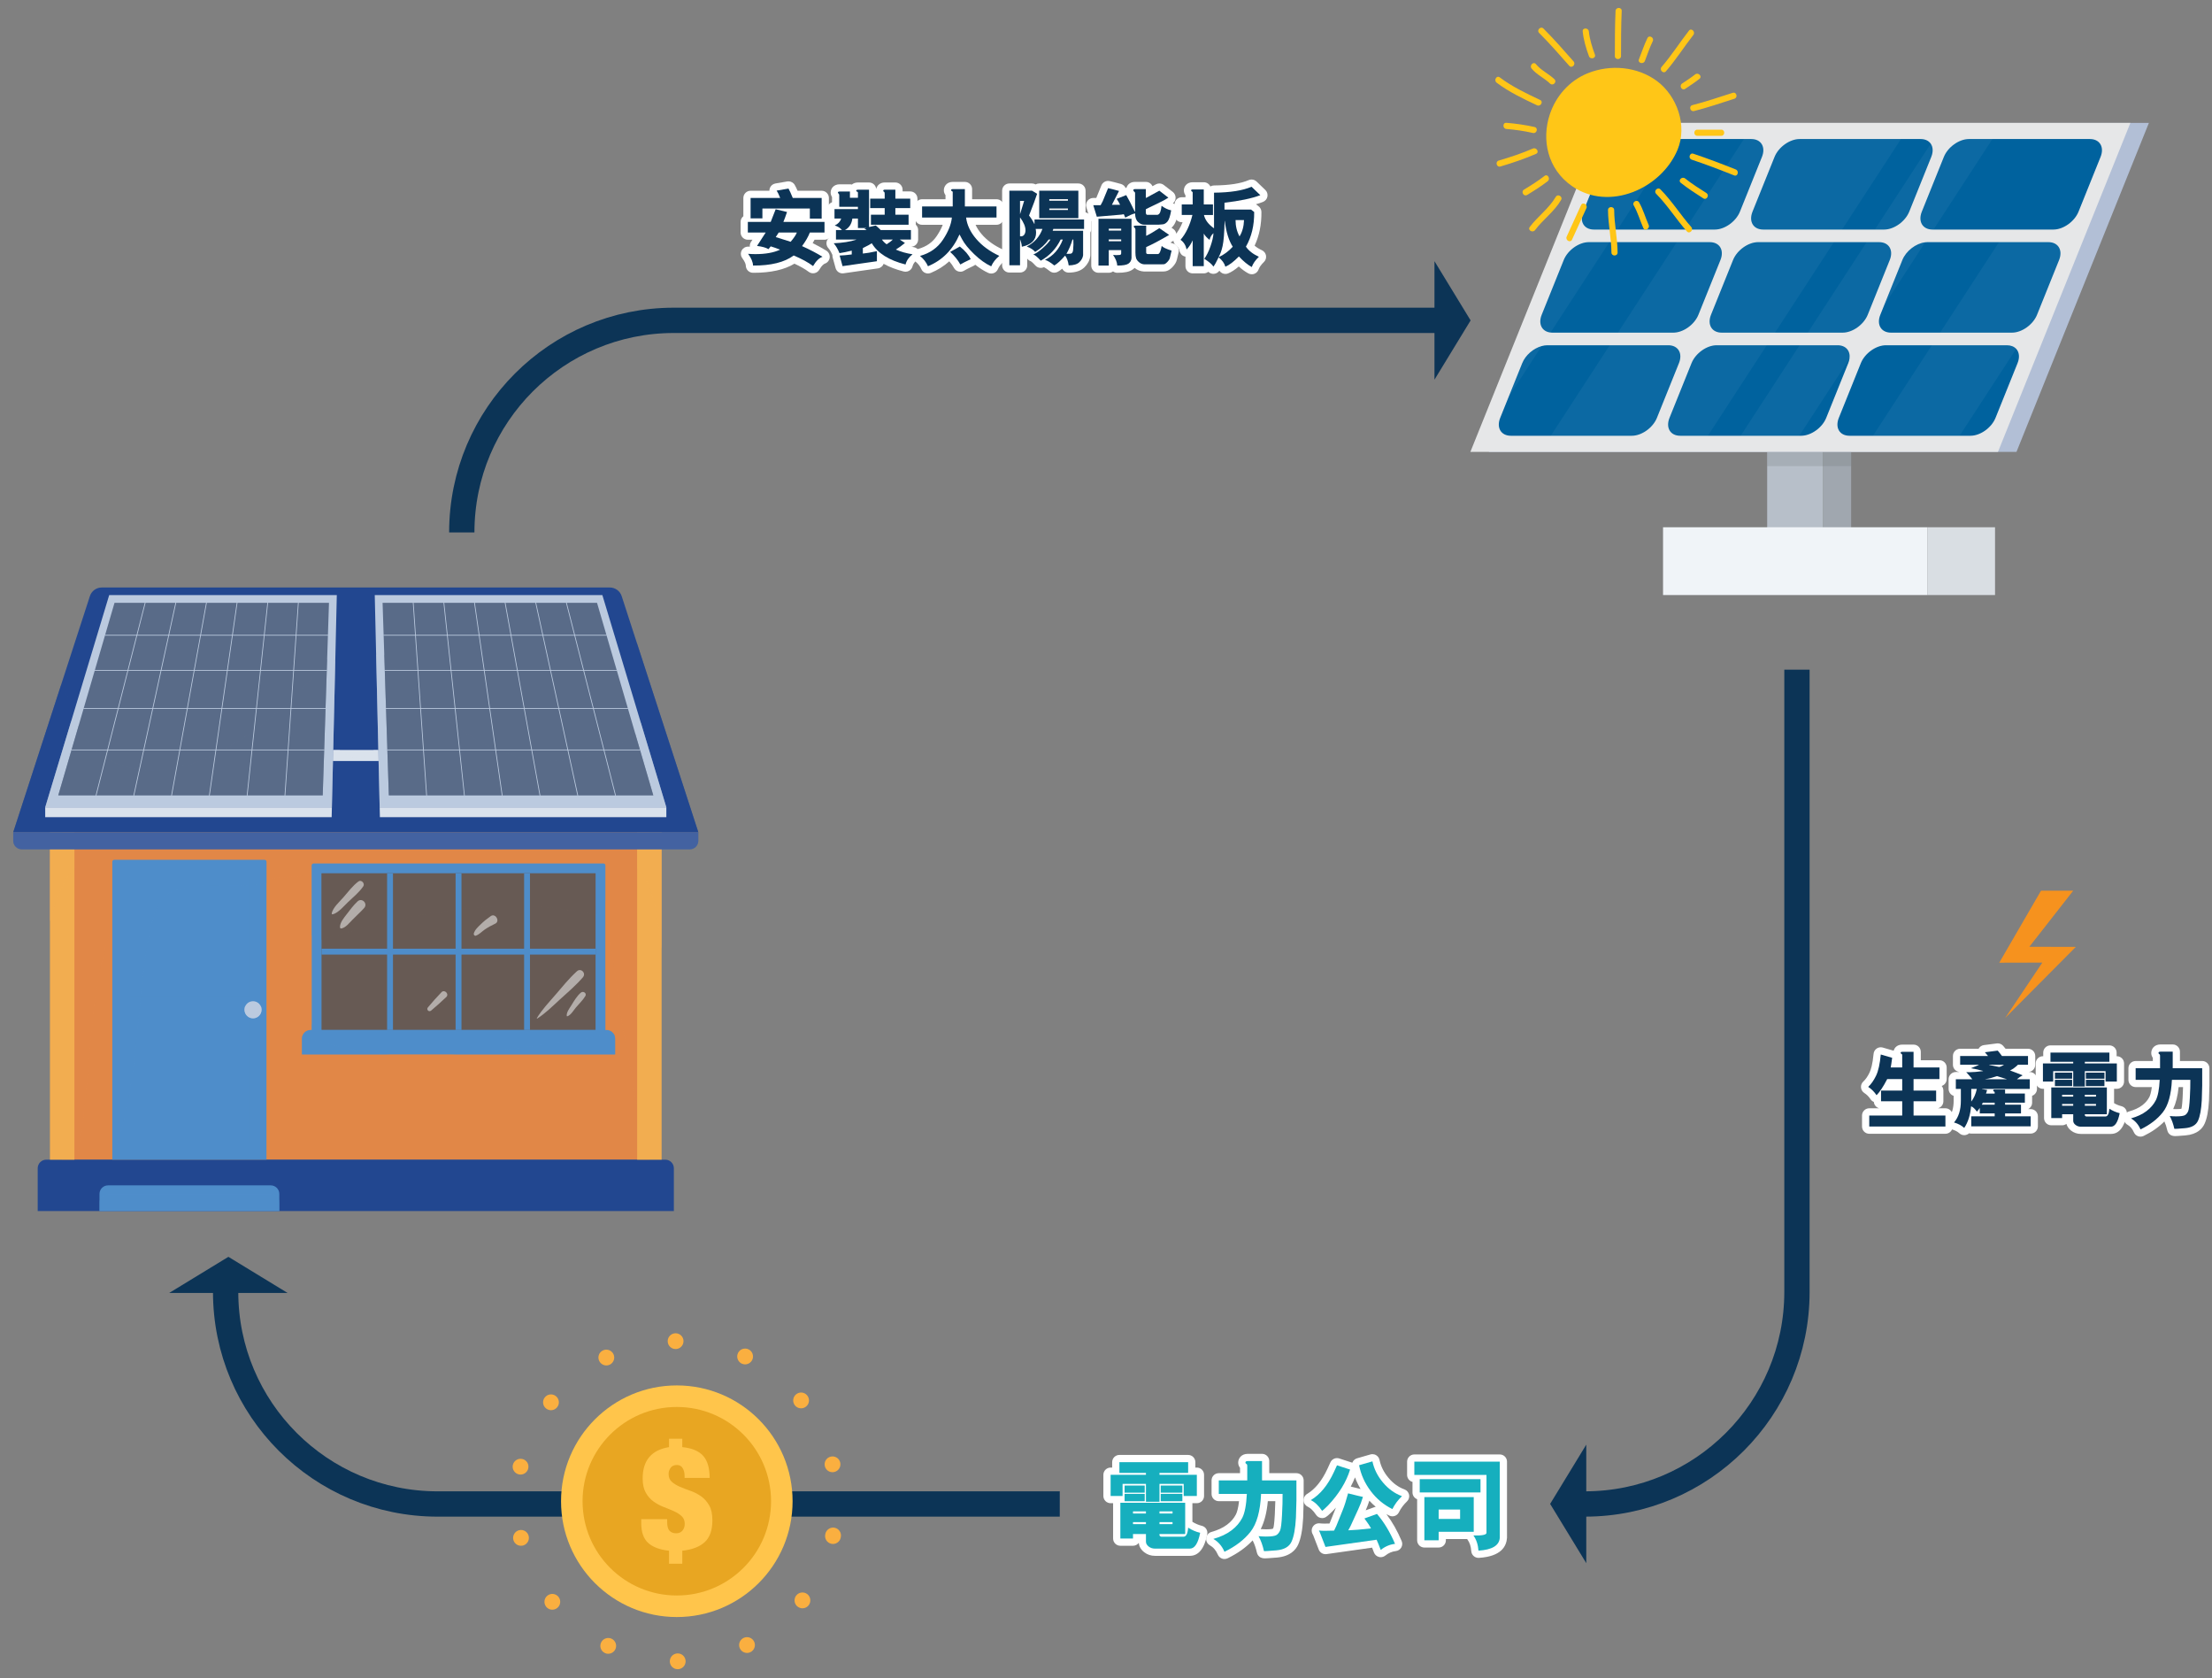 <?xml version="1.0" encoding="utf-8"?>
<!-- Generator: Adobe Illustrator 15.0.2, SVG Export Plug-In . SVG Version: 6.00 Build 0)  -->
<!DOCTYPE svg PUBLIC "-//W3C//DTD SVG 1.1//EN" "http://www.w3.org/Graphics/SVG/1.1/DTD/svg11.dtd">
<svg version="1.1" id="Layer_1" xmlns="http://www.w3.org/2000/svg" xmlns:xlink="http://www.w3.org/1999/xlink" x="0px" y="0px"
	 width="590px" height="447.5px" viewBox="0 0 590 447.5" enable-background="new 0 0 590 447.5" xml:space="preserve">
<rect x="0" y="0" width="590" height="447.5" fill="#808080" stroke="none"/>
<path fill="none" stroke="#0C3456" stroke-width="6.749" stroke-miterlimit="10" d="M384.22,85.423H179.734
	c-31.235,0-56.564,25.315-56.564,56.558"/>
<path fill="none" stroke="#0C3456" stroke-width="6.749" stroke-miterlimit="10" d="M479.296,178.567V344.49
	c0,31.236-25.315,56.563-56.559,56.563"/>
<path fill="none" stroke="#0C3456" stroke-width="6.749" stroke-miterlimit="10" d="M282.67,401.054H116.747
	c-31.236,0-56.564-25.316-56.564-56.559"/>
<g>
	<rect x="16.583" y="204.819" fill="#E18747" width="156.625" height="104.418"/>
	<g opacity="0.5">
		<g>
			<defs>
				<rect id="SVGID_1_" x="16.583" y="204.819" width="156.625" height="104.418"/>
			</defs>
			<clipPath id="SVGID_2_">
				<use xlink:href="#SVGID_1_"  overflow="visible"/>
			</clipPath>
			<path clip-path="url(#SVGID_2_)" fill="#E18747" d="M21.249,304.864c1.712-10.121,2.224-20.386,3.255-30.583
				c0.499-4.952,1.122-9.896,2.061-14.786c0.706-3.668,1.434-7.405,2.928-10.849c1.384-3.185,3.54-6.006,6.645-7.665
				c1.808-0.964,3.816-1.619,5.761-2.236c2.139-0.682,4.315-1.239,6.509-1.712c8.826-1.897,17.871-2.412,26.851-3.038
				c10.253-0.718,20.474-1.663,30.747-2.114c10.228-0.453,20.433-0.441,30.668-0.287c4.258,0.064,8.553,0.127,12.754,0.904
				c3.577,0.661,7.534,1.769,9.673,4.95c0.978,1.452,1.545,3.144,1.961,4.835c0.557,2.273,0.987,4.589,1.392,6.896
				c0.883,5.02,1.519,10.079,2.2,15.135c1.404,10.393,3.591,20.633,5.279,30.979c0.755,4.61,1.478,9.274,1.791,13.944h1.485V204.819
				H16.583v104.418h3.833C20.721,307.784,21.002,306.327,21.249,304.864"/>
		</g>
	</g>
	<path fill="#224790" d="M179.736,322.94H10.057v-11.418c0-1.261,1.021-2.285,2.284-2.285H177.45c1.263,0,2.286,1.024,2.286,2.285
		V322.94z"/>
	<rect x="13.32" y="221.92" fill="#F2AD50" width="6.524" height="87.317"/>
	<g opacity="0.5">
		<g>
			<defs>
				<rect id="SVGID_3_" x="13.32" y="221.92" width="6.524" height="23.809"/>
			</defs>
			<clipPath id="SVGID_4_">
				<use xlink:href="#SVGID_3_"  overflow="visible"/>
			</clipPath>
			<path clip-path="url(#SVGID_4_)" fill="#F2AD50" d="M16.489,236.594c0.787-1.646,1.823-3.686,3.354-4.878v-9.795H13.32v23.809
				C14.173,242.619,15.099,239.509,16.489,236.594"/>
		</g>
	</g>
	<rect x="169.947" y="221.92" fill="#F2AD50" width="6.525" height="87.317"/>
	<g opacity="0.5">
		<g>
			<defs>
				<rect id="SVGID_5_" x="169.947" y="221.92" width="6.525" height="31.325"/>
			</defs>
			<clipPath id="SVGID_6_">
				<use xlink:href="#SVGID_5_"  overflow="visible"/>
			</clipPath>
			<path clip-path="url(#SVGID_6_)" fill="#F2AD50" d="M174.071,239.199c0.991,3.393,1.457,6.908,1.904,10.401
				c0.158,1.216,0.331,2.431,0.496,3.645V221.92h-6.523v9.611C172.063,233.527,173.271,236.46,174.071,239.199"/>
		</g>
	</g>
	<path fill="#4E8DCA" d="M74.501,322.94H26.535v-4.566c0-1.263,1.022-2.285,2.285-2.285h43.396c1.263,0,2.285,1.022,2.285,2.285
		V322.94z"/>
	<g opacity="0.5">
		<g>
			<defs>
				<rect id="SVGID_7_" x="26.535" y="318.374" width="47.967" height="4.566"/>
			</defs>
			<clipPath id="SVGID_8_">
				<use xlink:href="#SVGID_7_"  overflow="visible"/>
			</clipPath>
			<path clip-path="url(#SVGID_8_)" fill="#4E8DCA" d="M72.216,318.374H28.82c-1.263,0-2.285,1.021-2.285,2.283v2.283h47.968v-2.283
				C74.502,319.395,73.479,318.374,72.216,318.374"/>
		</g>
	</g>
	<path fill="#4E8DCA" d="M71.076,309.237H29.96v-79.42c0-0.29,0.237-0.524,0.525-0.524h40.065c0.29,0,0.525,0.234,0.525,0.524
		V309.237z"/>
	<g opacity="0.5">
		<g>
			<defs>
				<rect id="SVGID_9_" x="34.53" y="272.692" width="31.976" height="31.977"/>
			</defs>
			<clipPath id="SVGID_10_">
				<use xlink:href="#SVGID_9_"  overflow="visible"/>
			</clipPath>
			<rect x="34.53" y="272.692" clip-path="url(#SVGID_10_)" fill="#4E8DCA" width="31.976" height="31.977"/>
		</g>
	</g>
	<g opacity="0.5">
		<g>
			<defs>
				<rect id="SVGID_11_" x="34.53" y="233.86" width="31.976" height="31.979"/>
			</defs>
			<clipPath id="SVGID_12_">
				<use xlink:href="#SVGID_11_"  overflow="visible"/>
			</clipPath>
			<rect x="34.53" y="233.86" clip-path="url(#SVGID_12_)" fill="#4E8DCA" width="31.976" height="31.979"/>
		</g>
	</g>
	<path fill="#BBCADF" d="M69.77,269.266c0,1.261-1.022,2.283-2.283,2.283c-1.262,0-2.282-1.022-2.282-2.283s1.021-2.286,2.282-2.286
		C68.747,266.979,69.77,268.005,69.77,269.266"/>
	<g opacity="0.5">
		<g>
			<defs>
				<rect id="SVGID_13_" x="65.202" y="268.199" width="4.567" height="3.35"/>
			</defs>
			<clipPath id="SVGID_14_">
				<use xlink:href="#SVGID_13_"  overflow="visible"/>
			</clipPath>
			<path clip-path="url(#SVGID_14_)" fill="#BBCADF" d="M67.486,269.604c-0.929,0-1.721-0.579-2.077-1.405
				c-0.133,0.299-0.207,0.624-0.207,0.975c0,1.311,1.025,2.375,2.284,2.375c1.262,0,2.283-1.064,2.283-2.375
				c0-0.351-0.076-0.676-0.205-0.975C69.208,269.025,68.414,269.604,67.486,269.604"/>
		</g>
	</g>
	<g opacity="0.5">
		<g>
			<defs>
				<rect id="SVGID_15_" x="29.96" y="229.293" width="41.116" height="79.365"/>
			</defs>
			<clipPath id="SVGID_16_">
				<use xlink:href="#SVGID_15_"  overflow="visible"/>
			</clipPath>
			<path clip-path="url(#SVGID_16_)" fill="#4E8DCA" d="M34.872,289.536c1.124-7.048,1.729-14.159,2.421-21.259
				c0.448-4.611,0.963-9.213,1.589-13.808c0.396-2.886,0.93-5.753,1.678-8.565c0.651-2.444,1.536-5.001,3.335-6.748
				c1.739-1.688,4.119-2.31,6.451-2.657c3.55-0.53,7.185-0.383,10.764-0.346c3.334,0.031,6.679-0.004,9.966-0.563v-5.772
				c0-0.29-0.235-0.524-0.525-0.524H30.486c-0.289,0-0.525,0.234-0.525,0.524v78.841C32.328,302.504,33.839,296.048,34.872,289.536"
				/>
		</g>
	</g>
	<path fill="#4E8DCA" d="M161.464,277.259H83.148v-46.498c0-0.27,0.223-0.49,0.492-0.49h77.332c0.271,0,0.492,0.221,0.492,0.49
		V277.259z"/>
	<g opacity="0.5">
		<g>
			<defs>
				<rect id="SVGID_17_" x="83.148" y="263.177" width="78.316" height="14.082"/>
			</defs>
			<clipPath id="SVGID_18_">
				<use xlink:href="#SVGID_17_"  overflow="visible"/>
			</clipPath>
			<path clip-path="url(#SVGID_18_)" fill="#4E8DCA" d="M156.511,264.279c-12.365,2.765-24.765,5.52-37.377,6.869
				c-6.595,0.706-13.172,1.422-19.799,1.763c-5.39,0.279-10.792,0.342-16.187,0.176v4.172h78.316v-14.082
				C159.812,263.545,158.16,263.911,156.511,264.279"/>
		</g>
	</g>
	<g opacity="0.5">
		<g>
			<defs>
				<rect id="SVGID_19_" x="83.148" y="230.271" width="78.316" height="19.235"/>
			</defs>
			<clipPath id="SVGID_20_">
				<use xlink:href="#SVGID_19_"  overflow="visible"/>
			</clipPath>
			<path clip-path="url(#SVGID_20_)" fill="#4E8DCA" d="M87.171,248.084c3.857-1.329,7.761-2.521,11.703-3.581
				c7.918-2.129,15.988-3.718,24.128-4.722c8.086-0.996,16.27-1.469,24.411-1.072c4.714,0.23,9.418,0.778,14.048,1.679v-9.627
				c0-0.27-0.22-0.489-0.49-0.489H83.64c-0.27,0-0.491,0.22-0.491,0.489v18.746C84.489,249.013,85.834,248.546,87.171,248.084"/>
		</g>
	</g>
	<rect x="85.76" y="232.881" fill="#675A54" width="73.093" height="41.771"/>
	<g opacity="0.5">
		<g>
			<defs>
				<rect id="SVGID_21_" x="85.76" y="232.881" width="73.093" height="17.652"/>
			</defs>
			<clipPath id="SVGID_22_">
				<use xlink:href="#SVGID_21_"  overflow="visible"/>
			</clipPath>
			<path clip-path="url(#SVGID_22_)" fill="#675A54" d="M90.396,249.182c3.784-1.063,7.587-2.068,11.413-2.98
				c12.959-3.086,26.236-5.01,39.587-4.481c5.884,0.234,11.723,0.964,17.457,2.173v-11.012H85.76v17.654
				C87.302,250.073,88.845,249.617,90.396,249.182"/>
		</g>
	</g>
	<rect x="103.25" y="232.881" fill="#4E8DCA" width="1.565" height="41.771"/>
	<rect x="121.525" y="232.881" fill="#4E8DCA" width="1.563" height="41.771"/>
	<rect x="85.76" y="252.98" fill="#4E8DCA" width="73.093" height="1.567"/>
	<rect x="139.797" y="232.881" fill="#4E8DCA" width="1.565" height="41.771"/>
	<path fill="#4E8DCA" d="M164.073,281.175H80.54v-4.235c0-1.268,1.024-2.288,2.29-2.288h78.954c1.263,0,2.289,1.021,2.289,2.288
		V281.175z"/>
	<g opacity="0.5">
		<g>
			<defs>
				<rect id="SVGID_23_" x="120.357" y="275.637" width="43.716" height="5.538"/>
			</defs>
			<clipPath id="SVGID_24_">
				<use xlink:href="#SVGID_23_"  overflow="visible"/>
			</clipPath>
			<path clip-path="url(#SVGID_24_)" fill="#4E8DCA" d="M161.748,276.004c-3.445,0.632-6.917,1.113-10.38,1.623
				c-3.523,0.522-7.051,1.033-10.581,1.502c-6.786,0.905-13.596,1.651-20.431,2.046h43.717v-4.235c0-0.485-0.154-0.933-0.409-1.303
				C163.025,275.76,162.387,275.885,161.748,276.004"/>
		</g>
	</g>
	<g opacity="0.5">
		<g>
			<defs>
				<rect id="SVGID_25_" x="80.538" y="276.188" width="23.607" height="4.986"/>
			</defs>
			<clipPath id="SVGID_26_">
				<use xlink:href="#SVGID_25_"  overflow="visible"/>
			</clipPath>
			<path clip-path="url(#SVGID_26_)" fill="#4E8DCA" d="M98.992,280.636c-6.238-0.849-12.383-2.342-18.315-4.447
				c-0.083,0.238-0.136,0.485-0.136,0.751v4.236h23.605C102.424,281.047,100.708,280.871,98.992,280.636"/>
		</g>
	</g>
	<g opacity="0.5">
		<g>
			<defs>
				<rect id="SVGID_27_" x="88.474" y="234.893" width="8.562" height="8.924"/>
			</defs>
			<clipPath id="SVGID_28_">
				<use xlink:href="#SVGID_27_"  overflow="visible"/>
			</clipPath>
			<path clip-path="url(#SVGID_28_)" fill="#FFFFFF" d="M88.76,243.809c1.522-0.412,2.932-2.174,4.051-3.241
				c1.38-1.321,3.023-2.641,4.089-4.226c0.51-0.758-0.528-1.859-1.292-1.295c-1.539,1.141-2.789,2.827-4.046,4.271
				c-1.026,1.173-2.737,2.665-3.083,4.213C88.441,243.697,88.585,243.854,88.76,243.809"/>
		</g>
	</g>
	<g opacity="0.5">
		<g>
			<defs>
				<rect id="SVGID_29_" x="90.684" y="240.014" width="6.783" height="7.574"/>
			</defs>
			<clipPath id="SVGID_30_">
				<use xlink:href="#SVGID_29_"  overflow="visible"/>
			</clipPath>
			<path clip-path="url(#SVGID_30_)" fill="#FFFFFF" d="M91.07,247.584c1.149-0.232,2.13-1.494,2.917-2.299
				c1.035-1.062,2.143-2.046,3.136-3.145c1.072-1.189-0.591-2.874-1.763-1.763c-1.094,1.035-2.001,2.245-2.913,3.442
				c-0.712,0.938-1.826,2.225-1.76,3.469C90.7,247.496,90.872,247.623,91.07,247.584"/>
		</g>
	</g>
	<g opacity="0.5">
		<g>
			<defs>
				<rect id="SVGID_31_" x="126.363" y="244.087" width="6.308" height="5.446"/>
			</defs>
			<clipPath id="SVGID_32_">
				<use xlink:href="#SVGID_31_"  overflow="visible"/>
			</clipPath>
			<path clip-path="url(#SVGID_32_)" fill="#FFFFFF" d="M126.931,249.507c0.914-0.333,1.592-1.109,2.391-1.653
				c0.876-0.597,1.803-1.104,2.764-1.549c1.367-0.627,0.072-2.89-1.18-2.019c-0.942,0.654-1.843,1.368-2.664,2.173
				c-0.714,0.696-1.62,1.494-1.871,2.491C126.295,249.259,126.591,249.632,126.931,249.507"/>
		</g>
	</g>
	<g opacity="0.5">
		<g>
			<defs>
				<rect id="SVGID_33_" x="151.159" y="264.505" width="5.078" height="6.506"/>
			</defs>
			<clipPath id="SVGID_34_">
				<use xlink:href="#SVGID_33_"  overflow="visible"/>
			</clipPath>
			<path clip-path="url(#SVGID_34_)" fill="#FFFFFF" d="M151.31,271.007c0.938-0.282,1.698-1.633,2.32-2.368
				c0.821-0.973,1.842-1.938,2.492-3.026c0.458-0.775-0.556-1.445-1.189-0.917c-1,0.837-1.806,2.186-2.479,3.292
				c-0.5,0.819-1.418,1.947-1.283,2.938C151.178,270.988,151.259,271.022,151.31,271.007"/>
		</g>
	</g>
	<g opacity="0.5">
		<g>
			<defs>
				<rect id="SVGID_35_" x="143.177" y="258.68" width="12.604" height="12.946"/>
			</defs>
			<clipPath id="SVGID_36_">
				<use xlink:href="#SVGID_35_"  overflow="visible"/>
			</clipPath>
			<path clip-path="url(#SVGID_36_)" fill="#FFFFFF" d="M143.289,271.611c2.208-1.402,4.027-3.248,5.959-5.006
				c2.114-1.921,4.36-3.832,6.228-5.997c0.949-1.103-0.513-2.595-1.603-1.603c-2.119,1.925-3.965,4.229-5.83,6.393
				c-1.708,1.984-3.513,3.862-4.857,6.111C143.148,271.573,143.225,271.654,143.289,271.611"/>
		</g>
	</g>
	<g opacity="0.5">
		<g>
			<defs>
				<rect id="SVGID_37_" x="113.977" y="264.312" width="5.33" height="5.331"/>
			</defs>
			<clipPath id="SVGID_38_">
				<use xlink:href="#SVGID_37_"  overflow="visible"/>
			</clipPath>
			<path clip-path="url(#SVGID_38_)" fill="#FFFFFF" d="M114.994,269.48c1.396-1.163,2.725-2.365,4.041-3.614
				c0.85-0.805-0.475-2.128-1.28-1.282c-1.249,1.317-2.452,2.645-3.615,4.04C113.64,269.225,114.394,269.98,114.994,269.48"/>
		</g>
	</g>
	<path fill="#224790" d="M186.262,221.92H3.529l20.447-62.957c0.447-1.374,1.725-2.304,3.172-2.304h135.496
		c1.448,0,2.727,0.931,3.174,2.304L186.262,221.92z"/>
	<g opacity="0.5">
		<g>
			<defs>
				<rect id="SVGID_39_" x="3.529" y="171.446" width="182.733" height="50.474"/>
			</defs>
			<clipPath id="SVGID_40_">
				<use xlink:href="#SVGID_39_"  overflow="visible"/>
			</clipPath>
			<path clip-path="url(#SVGID_40_)" fill="#224790" d="M145.949,187.573c-14.947,8.23-31.308,14.207-48.198,16.807
				c-10.959,1.687-22.183,2.132-33.24,1.295c-11.568-0.878-23.526-3.162-33.742-8.903c-4.643-2.609-8.875-6.003-12.103-10.259
				c-0.903-1.189-1.708-2.438-2.426-3.729L3.529,221.92h182.733l-16.391-50.473C162.406,177.536,154.371,182.935,145.949,187.573"/>
		</g>
	</g>
	<polygon fill="#BBCADF" points="88.523,215.284 12.058,215.284 29.127,158.683 89.835,158.683 	"/>
	<g opacity="0.5">
		<g>
			<defs>
				<rect id="SVGID_41_" x="12.058" y="176.051" width="77.374" height="39.232"/>
			</defs>
			<clipPath id="SVGID_42_">
				<use xlink:href="#SVGID_41_"  overflow="visible"/>
			</clipPath>
			<path clip-path="url(#SVGID_42_)" fill="#BBCADF" d="M82.192,186.071c-5.142,5.81-11.636,10.458-18.569,13.896
				c-3.45,1.711-7.049,3.127-10.741,4.215c-3.441,1.015-7.047,1.895-10.639,2.092c-5.809,0.316-11.836-1.28-16.515-4.792
				c-3.179-2.386-5.498-5.594-6.721-9.237l-6.949,23.039h76.466l0.908-39.232C87.318,179.597,84.93,182.979,82.192,186.071"/>
		</g>
	</g>
	<polygon fill="#596B88" points="86.078,212.083 15.54,212.083 30.546,160.746 87.748,160.746 	"/>
	<polygon fill="#BBCADF" points="177.733,215.284 101.268,215.284 99.956,158.683 160.665,158.683 	"/>
	<g opacity="0.5">
		<g>
			<defs>
				<rect id="SVGID_43_" x="100.32" y="174.447" width="77.413" height="40.837"/>
			</defs>
			<clipPath id="SVGID_44_">
				<use xlink:href="#SVGID_43_"  overflow="visible"/>
			</clipPath>
			<path clip-path="url(#SVGID_44_)" fill="#BBCADF" d="M170.938,192.748c-2.39,2.704-4.968,5.208-8.11,7.081
				c-5.53,3.298-11.982,4.939-18.416,4.575c-6.563-0.369-12.656-2.803-18.188-6.253c-5.55-3.464-10.47-7.816-15.147-12.363
				c-3.708-3.606-7.598-7.208-10.757-11.342l0.947,40.837h76.466L170.938,192.748z"/>
		</g>
	</g>
	<polygon fill="#596B88" points="174.25,212.083 103.713,212.083 102.045,160.746 159.245,160.746 	"/>
	<g opacity="0.5">
		<g>
			<defs>
				<rect id="SVGID_45_" x="15.54" y="175.648" width="71.722" height="36.433"/>
			</defs>
			<clipPath id="SVGID_46_">
				<use xlink:href="#SVGID_45_"  overflow="visible"/>
			</clipPath>
			<path clip-path="url(#SVGID_46_)" fill="#596B88" d="M82.498,181.624c-3.655,4.162-7.834,7.917-12.211,11.304
				c-4.716,3.649-9.806,6.897-15.301,9.244c-5.004,2.137-10.456,3.548-15.932,3.211c-4.447-0.27-9.079-1.714-12.605-4.501
				c-2.638-2.086-4.326-4.781-5.363-7.758l-5.544,18.957h70.538l1.184-36.433C85.766,177.713,84.178,179.711,82.498,181.624"/>
		</g>
	</g>
	<g opacity="0.5">
		<g>
			<defs>
				<rect id="SVGID_47_" x="102.492" y="174.484" width="71.758" height="37.597"/>
			</defs>
			<clipPath id="SVGID_48_">
				<use xlink:href="#SVGID_47_"  overflow="visible"/>
			</clipPath>
			<path clip-path="url(#SVGID_48_)" fill="#596B88" d="M149.867,202.758c-7.528,0.574-15.047-1.268-21.64-4.89
				c-3.404-1.868-6.568-4.19-9.586-6.622c-3.338-2.693-6.504-5.605-9.457-8.714c-2.402-2.531-4.663-5.209-6.692-8.048l1.221,37.597
				h70.538l-4.83-16.52C163.672,199.628,156.906,202.222,149.867,202.758"/>
		</g>
	</g>
	
		<line fill="none" stroke="#BBCADF" stroke-width="0.201" stroke-linecap="round" stroke-linejoin="round" stroke-miterlimit="10" x1="38.718" y1="160.746" x2="25.62" y2="212.083"/>
	
		<line fill="none" stroke="#BBCADF" stroke-width="0.201" stroke-linecap="round" stroke-linejoin="round" stroke-miterlimit="10" x1="46.889" y1="160.746" x2="35.695" y2="212.083"/>
	
		<line fill="none" stroke="#BBCADF" stroke-width="0.201" stroke-linecap="round" stroke-linejoin="round" stroke-miterlimit="10" x1="55.062" y1="160.746" x2="45.771" y2="212.083"/>
	
		<line fill="none" stroke="#BBCADF" stroke-width="0.201" stroke-linecap="round" stroke-linejoin="round" stroke-miterlimit="10" x1="63.232" y1="160.746" x2="55.849" y2="212.083"/>
	
		<line fill="none" stroke="#BBCADF" stroke-width="0.201" stroke-linecap="round" stroke-linejoin="round" stroke-miterlimit="10" x1="71.403" y1="160.746" x2="65.923" y2="212.083"/>
	
		<line fill="none" stroke="#BBCADF" stroke-width="0.201" stroke-linecap="round" stroke-linejoin="round" stroke-miterlimit="10" x1="79.574" y1="160.746" x2="76.003" y2="212.083"/>
	
		<line fill="none" stroke="#BBCADF" stroke-width="0.201" stroke-linecap="round" stroke-linejoin="round" stroke-miterlimit="10" x1="28.018" y1="169.397" x2="87.464" y2="169.397"/>
	
		<line fill="none" stroke="#BBCADF" stroke-width="0.201" stroke-linecap="round" stroke-linejoin="round" stroke-miterlimit="10" x1="25.281" y1="178.758" x2="87.159" y2="178.758"/>
	
		<line fill="none" stroke="#BBCADF" stroke-width="0.201" stroke-linecap="round" stroke-linejoin="round" stroke-miterlimit="10" x1="22.313" y1="188.92" x2="86.83" y2="188.92"/>
	
		<line fill="none" stroke="#BBCADF" stroke-width="0.201" stroke-linecap="round" stroke-linejoin="round" stroke-miterlimit="10" x1="19.079" y1="199.983" x2="86.471" y2="199.983"/>
	
		<line fill="none" stroke="#BBCADF" stroke-width="0.201" stroke-linecap="round" stroke-linejoin="round" stroke-miterlimit="10" x1="110.217" y1="160.746" x2="113.789" y2="212.083"/>
	
		<line fill="none" stroke="#BBCADF" stroke-width="0.201" stroke-linecap="round" stroke-linejoin="round" stroke-miterlimit="10" x1="118.388" y1="160.746" x2="123.865" y2="212.083"/>
	
		<line fill="none" stroke="#BBCADF" stroke-width="0.201" stroke-linecap="round" stroke-linejoin="round" stroke-miterlimit="10" x1="126.561" y1="160.746" x2="133.944" y2="212.083"/>
	
		<line fill="none" stroke="#BBCADF" stroke-width="0.201" stroke-linecap="round" stroke-linejoin="round" stroke-miterlimit="10" x1="134.731" y1="160.746" x2="144.02" y2="212.083"/>
	
		<line fill="none" stroke="#BBCADF" stroke-width="0.201" stroke-linecap="round" stroke-linejoin="round" stroke-miterlimit="10" x1="142.902" y1="160.746" x2="154.096" y2="212.083"/>
	
		<line fill="none" stroke="#BBCADF" stroke-width="0.201" stroke-linecap="round" stroke-linejoin="round" stroke-miterlimit="10" x1="151.074" y1="160.746" x2="164.172" y2="212.083"/>
	
		<line fill="none" stroke="#BBCADF" stroke-width="0.201" stroke-linecap="round" stroke-linejoin="round" stroke-miterlimit="10" x1="102.327" y1="169.397" x2="161.772" y2="169.397"/>
	
		<line fill="none" stroke="#BBCADF" stroke-width="0.201" stroke-linecap="round" stroke-linejoin="round" stroke-miterlimit="10" x1="102.632" y1="178.758" x2="164.51" y2="178.758"/>
	
		<line fill="none" stroke="#BBCADF" stroke-width="0.201" stroke-linecap="round" stroke-linejoin="round" stroke-miterlimit="10" x1="102.959" y1="188.92" x2="167.479" y2="188.92"/>
	
		<line fill="none" stroke="#BBCADF" stroke-width="0.201" stroke-linecap="round" stroke-linejoin="round" stroke-miterlimit="10" x1="103.32" y1="199.983" x2="170.714" y2="199.983"/>
	<polygon fill="#DAE2EC" points="100.979,202.906 88.812,202.906 88.877,199.983 100.913,199.983 	"/>
	<g opacity="0.5">
		<g>
			<defs>
				<rect id="SVGID_49_" x="88.812" y="199.983" width="12.167" height="2.922"/>
			</defs>
			<clipPath id="SVGID_50_">
				<use xlink:href="#SVGID_49_"  overflow="visible"/>
			</clipPath>
			<path clip-path="url(#SVGID_50_)" fill="#DAE2EC" d="M100.913,199.983H99.71c-2.055,2.859-6.562,2.361-9.167,0h-1.667
				l-0.065,2.922h12.167L100.913,199.983z"/>
		</g>
	</g>
	<polygon fill="#DAE2EC" points="88.462,217.9 12.058,217.9 12.058,215.284 88.523,215.284 	"/>
	<polygon fill="#DAE2EC" points="177.733,217.9 101.329,217.9 101.268,215.284 177.733,215.284 	"/>
	<path fill="#224790" d="M183.983,226.49H5.809c-1.259,0-2.279-1.02-2.279-2.277v-2.292h182.73v2.292
		C186.261,225.471,185.244,226.49,183.983,226.49"/>
	<g opacity="0.15">
		<g>
			<defs>
				<rect id="SVGID_51_" x="3.529" y="221.92" width="182.733" height="4.569"/>
			</defs>
			<clipPath id="SVGID_52_">
				<use xlink:href="#SVGID_51_"  overflow="visible"/>
			</clipPath>
			<path clip-path="url(#SVGID_52_)" fill="#FFFFFF" d="M183.983,226.49H5.809c-1.259,0-2.279-1.02-2.279-2.277v-2.292h182.73v2.292
				C186.261,225.471,185.244,226.49,183.983,226.49"/>
		</g>
	</g>
</g>
<g>
	<rect x="471.352" y="68.561" fill="#B7BFC9" width="14.934" height="81.076"/>
	<rect x="486.285" y="68.561" fill="#A0A7AF" width="7.468" height="81.076"/>
	<rect x="443.578" y="140.598" fill="#F0F4F8" width="70.479" height="18.077"/>
	<rect x="514.057" y="140.598" fill="#D9DEE3" width="18.072" height="18.077"/>
	<polygon fill="#B2BFD6" points="537.848,120.504 397.121,120.504 432.441,32.769 573.17,32.769 	"/>
	<polygon fill="#E6E7E8" points="532.913,120.504 392.187,120.504 427.51,32.769 568.234,32.769 	"/>
	<path fill="#00629E" d="M469.959,41.843l-5.874,14.599c-1.063,2.633-4.058,4.77-6.688,4.77h-32.265
		c-2.632,0-3.909-2.136-2.847-4.77l5.877-14.599c1.06-2.633,4.054-4.768,6.687-4.768h32.263
		C469.744,37.075,471.02,39.209,469.959,41.843"/>
	<path fill="#00629E" d="M515.12,41.843l-5.876,14.599c-1.064,2.633-4.058,4.77-6.69,4.77h-32.261c-2.635,0-3.909-2.136-2.85-4.77
		l5.878-14.599c1.06-2.633,4.054-4.768,6.689-4.768h32.26c1.235,0,2.173,0.47,2.712,1.238
		C515.585,39.188,515.683,40.444,515.12,41.843"/>
	<path fill="#00629E" d="M560.278,41.843l-5.877,14.599c-1.062,2.633-4.056,4.77-6.688,4.77h-32.262
		c-2.634,0-3.908-2.136-2.849-4.77l5.878-14.599c1.062-2.633,4.055-4.768,6.688-4.768h32.261
		C560.065,37.075,561.338,39.209,560.278,41.843"/>
	<path fill="#00629E" d="M458.891,69.335l-5.878,14.6c-1.059,2.634-4.053,4.768-6.688,4.768h-32.261
		c-0.178,0-0.345-0.01-0.505-0.031c-2.29-0.254-3.333-2.281-2.343-4.736l5.878-14.6c1.058-2.63,4.054-4.764,6.686-4.764h32.261
		C458.673,64.572,459.95,66.706,458.891,69.335"/>
	<path fill="#00629E" d="M504.05,69.335l-5.876,14.6c-1.06,2.634-4.056,4.768-6.689,4.768h-32.26c-2.635,0-3.909-2.133-2.85-4.768
		l5.877-14.6c1.061-2.63,4.055-4.764,6.688-4.764H501.2C503.835,64.572,505.108,66.706,504.05,69.335"/>
	<path fill="#00629E" d="M549.212,69.335l-5.88,14.6c-1.062,2.634-4.055,4.768-6.688,4.768h-32.262
		c-2.634,0-3.911-2.133-2.849-4.768l5.879-14.6c0.979-2.435,3.619-4.446,6.093-4.726c0.2-0.025,0.399-0.038,0.592-0.038h32.26
		C548.994,64.572,550.269,66.706,549.212,69.335"/>
	<path fill="#00629E" d="M447.821,96.833l-5.878,14.596c-1.063,2.636-4.056,4.77-6.688,4.77h-32.262
		c-2.632,0-3.906-2.134-2.849-4.77l5.879-14.596c0.862-2.145,3.003-3.956,5.189-4.552c0.502-0.143,1.009-0.216,1.5-0.216h32.259
		C447.606,92.064,448.881,94.199,447.821,96.833"/>
	<path fill="#00629E" d="M492.979,96.833l-5.877,14.596c-1.06,2.636-4.054,4.77-6.689,4.77h-32.261c-2.635,0-3.907-2.134-2.85-4.77
		l5.879-14.596c1.063-2.634,4.056-4.768,6.688-4.768h32.263c2.216,0,3.468,1.513,3.178,3.563l-0.002,0.004
		C493.259,96.015,493.148,96.415,492.979,96.833"/>
	<path fill="#00629E" d="M538.139,96.833l-5.878,14.596c-1.06,2.636-4.052,4.77-6.688,4.77h-32.26c-2.634,0-3.909-2.134-2.849-4.77
		l5.876-14.596c1.062-2.634,4.057-4.768,6.689-4.768h32.262c1.072,0,1.919,0.353,2.477,0.951
		C538.577,93.884,538.769,95.271,538.139,96.833"/>
	<g opacity="0.05">
		<g>
			<defs>
				<rect id="SVGID_53_" x="449.442" y="37.075" width="20.891" height="24.136"/>
			</defs>
			<clipPath id="SVGID_54_">
				<use xlink:href="#SVGID_53_"  overflow="visible"/>
			</clipPath>
			<path clip-path="url(#SVGID_54_)" fill="#FFFFFF" d="M469.959,41.843l-5.874,14.599c-1.063,2.633-4.058,4.77-6.688,4.77h-7.954
				l15.712-24.136h1.957C469.744,37.075,471.02,39.209,469.959,41.843"/>
		</g>
	</g>
	<g opacity="0.05">
		<g>
			<defs>
				<rect id="SVGID_55_" x="431.542" y="64.572" width="27.722" height="24.131"/>
			</defs>
			<clipPath id="SVGID_56_">
				<use xlink:href="#SVGID_55_"  overflow="visible"/>
			</clipPath>
			<path clip-path="url(#SVGID_56_)" fill="#FFFFFF" d="M458.891,69.335l-5.878,14.6c-1.059,2.634-4.053,4.768-6.688,4.768h-14.783
				l15.712-24.131h8.787C458.673,64.572,459.95,66.706,458.891,69.335"/>
		</g>
	</g>
	<g opacity="0.05">
		<g>
			<defs>
				<rect id="SVGID_57_" x="413.643" y="92.064" width="34.551" height="24.134"/>
			</defs>
			<clipPath id="SVGID_58_">
				<use xlink:href="#SVGID_57_"  overflow="visible"/>
			</clipPath>
			<path clip-path="url(#SVGID_58_)" fill="#FFFFFF" d="M447.821,96.833l-5.878,14.596c-1.063,2.636-4.056,4.77-6.688,4.77h-21.612
				l15.712-24.134h15.617C447.606,92.064,448.881,94.199,447.821,96.833"/>
		</g>
	</g>
	<g opacity="0.05">
		<g>
			<defs>
				<rect id="SVGID_59_" x="444.931" y="92.064" width="26.317" height="24.134"/>
			</defs>
			<clipPath id="SVGID_60_">
				<use xlink:href="#SVGID_59_"  overflow="visible"/>
			</clipPath>
			<path clip-path="url(#SVGID_60_)" fill="#FFFFFF" d="M457.87,92.064h13.378l-15.712,24.134h-7.383
				c-2.636,0-3.908-2.134-2.851-4.77l5.879-14.596C452.244,94.199,455.237,92.064,457.87,92.064"/>
		</g>
	</g>
	<g opacity="0.05">
		<g>
			<defs>
				<rect id="SVGID_61_" x="456.001" y="64.572" width="33.139" height="24.131"/>
			</defs>
			<clipPath id="SVGID_62_">
				<use xlink:href="#SVGID_61_"  overflow="visible"/>
			</clipPath>
			<path clip-path="url(#SVGID_62_)" fill="#FFFFFF" d="M468.939,64.572h20.202l-15.706,24.131h-14.211
				c-2.635,0-3.909-2.133-2.85-4.768l5.877-14.6C463.313,66.706,466.307,64.572,468.939,64.572"/>
		</g>
	</g>
	<g opacity="0.05">
		<g>
			<defs>
				<rect id="SVGID_63_" x="467.071" y="37.075" width="39.97" height="24.136"/>
			</defs>
			<clipPath id="SVGID_64_">
				<use xlink:href="#SVGID_63_"  overflow="visible"/>
			</clipPath>
			<path clip-path="url(#SVGID_64_)" fill="#FFFFFF" d="M507.041,37.075l-15.713,24.136h-21.035c-2.635,0-3.909-2.136-2.85-4.77
				l5.878-14.599c1.06-2.632,4.054-4.768,6.689-4.768H507.041z"/>
		</g>
	</g>
	<g opacity="0.05">
		<g>
			<defs>
				<rect id="SVGID_65_" x="464.284" y="92.064" width="29.065" height="24.134"/>
			</defs>
			<clipPath id="SVGID_66_">
				<use xlink:href="#SVGID_65_"  overflow="visible"/>
			</clipPath>
			<path clip-path="url(#SVGID_66_)" fill="#FFFFFF" d="M493.311,95.627l-0.002,0.004l-13.389,20.566h-15.636l15.712-24.134h10.137
				C492.349,92.064,493.601,93.577,493.311,95.627"/>
		</g>
	</g>
	<g opacity="0.05">
		<g>
			<defs>
				<rect id="SVGID_67_" x="500.078" y="38.313" width="15.413" height="22.898"/>
			</defs>
			<clipPath id="SVGID_68_">
				<use xlink:href="#SVGID_67_"  overflow="visible"/>
			</clipPath>
			<path clip-path="url(#SVGID_68_)" fill="#FFFFFF" d="M514.982,38.313c0.603,0.875,0.7,2.13,0.138,3.529l-5.876,14.599
				c-1.064,2.633-4.058,4.77-6.69,4.77h-2.476L514.982,38.313z"/>
		</g>
	</g>
	<g opacity="0.05">
		<g>
			<defs>
				<rect id="SVGID_69_" x="482.184" y="64.572" width="22.238" height="24.131"/>
			</defs>
			<clipPath id="SVGID_70_">
				<use xlink:href="#SVGID_69_"  overflow="visible"/>
			</clipPath>
			<path clip-path="url(#SVGID_70_)" fill="#FFFFFF" d="M504.05,69.335l-5.876,14.6c-1.06,2.634-4.056,4.768-6.689,4.768h-9.301
				l15.707-24.131h3.31C503.835,64.572,505.108,66.706,504.05,69.335"/>
		</g>
	</g>
	<g opacity="0.05">
		<g>
			<defs>
				<rect id="SVGID_71_" x="502.522" y="64.609" width="10.983" height="16.871"/>
			</defs>
			<clipPath id="SVGID_72_">
				<use xlink:href="#SVGID_71_"  overflow="visible"/>
			</clipPath>
			<path clip-path="url(#SVGID_72_)" fill="#FFFFFF" d="M513.506,64.609L502.521,81.48l4.893-12.145
				C508.392,66.9,511.032,64.89,513.506,64.609"/>
		</g>
	</g>
	<g opacity="0.05">
		<g>
			<defs>
				<rect id="SVGID_73_" x="512.229" y="37.075" width="19.202" height="24.136"/>
			</defs>
			<clipPath id="SVGID_74_">
				<use xlink:href="#SVGID_73_"  overflow="visible"/>
			</clipPath>
			<path clip-path="url(#SVGID_74_)" fill="#FFFFFF" d="M531.43,37.075l-15.712,24.136h-0.267c-2.634,0-3.908-2.136-2.849-4.77
				l5.878-14.599c1.062-2.632,4.055-4.768,6.688-4.768H531.43z"/>
		</g>
	</g>
	<g opacity="0.05">
		<g>
			<defs>
				<rect id="SVGID_75_" x="499.575" y="92.064" width="38.192" height="24.134"/>
			</defs>
			<clipPath id="SVGID_76_">
				<use xlink:href="#SVGID_75_"  overflow="visible"/>
			</clipPath>
			<path clip-path="url(#SVGID_76_)" fill="#FFFFFF" d="M535.291,92.064c1.072,0,1.919,0.353,2.477,0.951l-15.095,23.183h-23.1
				l15.714-24.134H535.291z"/>
		</g>
	</g>
	<g opacity="0.05">
		<g>
			<defs>
				<rect id="SVGID_77_" x="517.475" y="64.572" width="32.108" height="24.131"/>
			</defs>
			<clipPath id="SVGID_78_">
				<use xlink:href="#SVGID_77_"  overflow="visible"/>
			</clipPath>
			<path clip-path="url(#SVGID_78_)" fill="#FFFFFF" d="M549.212,69.335l-5.88,14.6c-1.062,2.634-4.055,4.768-6.688,4.768h-19.17
				l15.711-24.131h13.172C548.994,64.572,550.269,66.706,549.212,69.335"/>
		</g>
	</g>
	<g opacity="0.05">
		<g>
			<defs>
				<rect id="SVGID_79_" x="402.418" y="92.281" width="8.795" height="13.508"/>
			</defs>
			<clipPath id="SVGID_80_">
				<use xlink:href="#SVGID_79_"  overflow="visible"/>
			</clipPath>
			<path clip-path="url(#SVGID_80_)" fill="#FFFFFF" d="M411.213,92.281l-8.795,13.508l3.605-8.957
				C406.886,94.688,409.026,92.877,411.213,92.281"/>
		</g>
	</g>
	<g opacity="0.05">
		<g>
			<defs>
				<rect id="SVGID_81_" x="410.842" y="64.572" width="18.409" height="24.101"/>
			</defs>
			<clipPath id="SVGID_82_">
				<use xlink:href="#SVGID_81_"  overflow="visible"/>
			</clipPath>
			<path clip-path="url(#SVGID_82_)" fill="#FFFFFF" d="M423.78,64.572h5.471l-15.691,24.1c-2.29-0.254-3.333-2.281-2.343-4.736
				l5.878-14.6C418.152,66.706,421.144,64.572,423.78,64.572"/>
		</g>
	</g>
	<g opacity="0.05">
		<g>
			<defs>
				<rect id="SVGID_83_" x="421.91" y="37.075" width="25.242" height="24.136"/>
			</defs>
			<clipPath id="SVGID_84_">
				<use xlink:href="#SVGID_83_"  overflow="visible"/>
			</clipPath>
			<path clip-path="url(#SVGID_84_)" fill="#FFFFFF" d="M447.152,37.075L431.44,61.211h-6.309c-2.632,0-3.909-2.136-2.847-4.77
				l5.877-14.599c1.06-2.632,4.054-4.768,6.687-4.768H447.152z"/>
		</g>
	</g>
	<g opacity="0.2">
		<g>
			<defs>
				<rect id="SVGID_85_" x="471.352" y="120.504" width="22.401" height="3.793"/>
			</defs>
			<clipPath id="SVGID_86_">
				<use xlink:href="#SVGID_85_"  overflow="visible"/>
			</clipPath>
			<rect x="471.352" y="120.504" clip-path="url(#SVGID_86_)" fill="#62686B" width="22.401" height="3.793"/>
		</g>
	</g>
</g>
<g>
	<path fill="#FFC54B" d="M211.403,400.318c0,17.055-13.825,30.883-30.882,30.883c-17.052,0-30.879-13.828-30.879-30.883
		c0-17.056,13.827-30.882,30.879-30.882C197.579,369.437,211.403,383.263,211.403,400.318"/>
	<path fill="#E8A622" d="M205.659,400.318c0,13.882-11.252,25.137-25.138,25.137c-13.883,0-25.135-11.255-25.135-25.137
		c0-13.883,11.252-25.136,25.135-25.136C194.406,375.183,205.659,386.436,205.659,400.318"/>
	<path fill="#FFC54B" d="M172.914,411.463c-1.254-1.115-1.881-2.89-1.881-5.321v-1.041h6.916v0.73c0,1.154,0.217,1.947,0.653,2.383
		c0.434,0.438,1.011,0.654,1.729,0.654c0.742,0,1.312-0.242,1.709-0.729c0.397-0.488,0.596-1.077,0.596-1.77
		c0-0.869-0.276-1.563-0.826-2.074s-1.242-0.955-2.074-1.326c-0.834-0.372-1.738-0.742-2.709-1.115
		c-0.974-0.368-1.879-0.859-2.709-1.459c-0.833-0.601-1.526-1.389-2.076-2.362c-0.55-0.974-0.826-2.242-0.826-3.807
		c0-4.788,2.345-7.568,7.032-8.336v-2.229h3.535v2.229c2.562,0.256,4.418,1.028,5.57,2.323c1.154,1.297,1.729,3.261,1.729,5.898
		h-6.684v-0.574c0-0.771-0.167-1.441-0.499-2.018c-0.333-0.576-0.847-0.865-1.539-0.865c-0.768,0-1.33,0.249-1.689,0.749
		c-0.359,0.498-0.539,1.043-0.539,1.632c0,0.898,0.288,1.602,0.865,2.115c0.577,0.512,1.299,0.952,2.17,1.326
		c0.871,0.37,1.807,0.729,2.805,1.073c1,0.347,1.934,0.827,2.805,1.442c0.871,0.613,1.595,1.42,2.17,2.421
		c0.579,0.999,0.865,2.331,0.865,3.997c0,2.612-0.679,4.547-2.034,5.8c-1.359,1.258-3.357,2.024-5.996,2.307v3.461h-3.535v-3.461
		C176.015,413.26,174.168,412.575,172.914,411.463"/>
	<path fill="#FAAF40" d="M161.333,440.788c-1.057-0.492-1.5-1.751-1.001-2.798c0.494-1.054,1.752-1.501,2.801-1.01
		c1.054,0.502,1.498,1.759,1.005,2.81c-0.433,0.902-1.426,1.364-2.365,1.156C161.621,440.913,161.474,440.867,161.333,440.788
		 M178.658,443.012c-0.009-1.161,0.93-2.108,2.097-2.114c1.168-0.006,2.109,0.931,2.116,2.098c0.008,1.16-0.93,2.109-2.1,2.116
		c-0.156,0-0.313-0.015-0.464-0.049C179.369,444.856,178.665,444.014,178.658,443.012 M145.679,428.459h0.006
		c-0.733-0.904-0.588-2.231,0.313-2.959c0.906-0.732,2.232-0.589,2.96,0.314c0.732,0.904,0.589,2.231-0.315,2.958
		c-0.517,0.426-1.183,0.555-1.785,0.422C146.413,429.095,145.995,428.844,145.679,428.459 M197.358,439.591
		c-0.518-1.044-0.084-2.305,0.963-2.813c1.043-0.516,2.307-0.079,2.821,0.969c0.509,1.04,0.076,2.304-0.973,2.813l-0.001,0.003
		c-0.444,0.219-0.93,0.259-1.38,0.161C198.185,440.587,197.647,440.195,197.358,439.591 M136.917,410.576
		c-0.266-1.133,0.433-2.271,1.563-2.537c1.133-0.271,2.271,0.433,2.538,1.566c0.266,1.13-0.435,2.271-1.567,2.535
		c-0.325,0.07-0.641,0.07-0.942,0.005C137.747,411.978,137.109,411.387,136.917,410.576 M212.724,428.413
		c-0.909-0.721-1.067-2.05-0.344-2.964c0.722-0.91,2.046-1.067,2.963-0.347c0.911,0.724,1.062,2.046,0.346,2.965
		c-0.519,0.652-1.349,0.923-2.117,0.748C213.272,428.745,212.984,428.615,212.724,428.413 M136.788,390.655
		c0.255-1.138,1.379-1.861,2.518-1.604c1.132,0.252,1.851,1.372,1.598,2.505c-0.252,1.136-1.377,1.858-2.507,1.606
		C137.258,392.91,136.537,391.785,136.788,390.655 M220.124,409.148l0.012-0.056c0-0.029,0.005-0.056,0.013-0.091
		c0.252-1.132,1.377-1.852,2.507-1.607c1.138,0.254,1.858,1.379,1.607,2.509l-0.02,0.083l-0.015,0.077l0.007,0.001
		c-0.253,1.138-1.383,1.85-2.513,1.598C220.585,411.41,219.871,410.284,220.124,409.148 M145.658,375.595
		c-0.918-0.724-1.077-2.046-0.356-2.956c0.723-0.92,2.047-1.077,2.959-0.358c0.916,0.725,1.074,2.049,0.354,2.958
		c-0.523,0.663-1.352,0.931-2.119,0.759C146.2,375.933,145.916,375.795,145.658,375.595 M220.004,390.96L220.004,390.96
		c-0.266-1.131,0.436-2.268,1.567-2.534c1.132-0.271,2.264,0.425,2.538,1.559c0.266,1.13-0.435,2.271-1.567,2.534
		c-0.32,0.082-0.642,0.084-0.945,0.015C220.836,392.364,220.201,391.768,220.004,390.96 M159.835,362.927
		c-0.517-1.041-0.083-2.306,0.958-2.814c1.042-0.517,2.305-0.084,2.823,0.958c0.516,1.044,0.084,2.309-0.961,2.826
		c-0.449,0.213-0.936,0.265-1.39,0.162C160.664,363.925,160.126,363.526,159.835,362.927 M212.033,374.766L212.033,374.766
		c-0.734-0.903-0.589-2.23,0.315-2.963c0.905-0.734,2.232-0.59,2.958,0.312c0.735,0.904,0.598,2.229-0.306,2.961
		c-0.52,0.425-1.183,0.557-1.785,0.422C212.762,375.395,212.35,375.154,212.033,374.766 M178.094,357.646
		c-0.009-1.159,0.929-2.111,2.088-2.117c1.17-0.013,2.119,0.926,2.127,2.092c0.006,1.161-0.933,2.11-2.093,2.118
		c-0.166-0.003-0.328-0.017-0.478-0.05C178.799,359.479,178.1,358.647,178.094,357.646 M197.84,363.623L197.84,363.623
		c-1.046-0.501-1.501-1.751-1.006-2.808c0.492-1.048,1.751-1.503,2.806-1.006c1.049,0.489,1.502,1.751,1.009,2.808
		c-0.434,0.902-1.422,1.367-2.367,1.155C198.13,363.74,197.981,363.692,197.84,363.623"/>
</g>
<g>
	<g>
		<path fill="#FFFFFF" d="M308.054,414.882c-1.079,0-2.043-0.325-2.866-0.968c-1.043-0.813-1.375-1.756-1.446-2.489
			c-0.35,0.467-0.912,0.769-1.541,0.769h-3.375c-1.066,0-1.929-0.862-1.929-1.929v-9.421h-0.668c-1.065,0-1.929-0.864-1.929-1.927
			v-5.643c0-1.064,0.864-1.93,1.929-1.93h0.418v-1.445c0-1.063,0.865-1.928,1.928-1.928h18.335c1.066,0,1.928,0.865,1.928,1.928
			v1.445h0.392c1.065,0,1.928,0.865,1.928,1.93v5.643c0,1.063-0.863,1.927-1.928,1.927h-1.183v4.96
			c0.769,0.483,1.62,0.845,2.535,1.075c0.994,0.249,1.623,1.235,1.424,2.245c-0.757,3.819-2.314,5.758-4.634,5.758H308.054z"/>
		<path fill="#16AFBE" d="M298.576,392.76v-2.86h18.335v2.86h-7.645v0.515h9.965v5.643h-3.506v-3.23h-6.458v4.772h-3.612v-4.772
			h-6.234v3.23h-3.19v-5.643h9.424v-0.515H298.576z M309.78,409.777h5.892c0.705,0,1.115-0.805,1.239-2.412
			c0.976,0.632,2.043,1.093,3.204,1.383c-0.554,2.805-1.468,4.206-2.742,4.206h-9.319c-0.641,0-1.201-0.187-1.68-0.562
			c-0.479-0.373-0.719-0.806-0.719-1.298v-2.029h-3.453v1.199h-3.375v-9.529h17.293v8.33h-6.854v0.303
			c0,0.087,0.054,0.178,0.166,0.271C309.542,409.729,309.658,409.777,309.78,409.777z M299.96,398.033v-1.897h5.365v1.897H299.96z
			 M299.96,400.326v-1.977h5.365v1.977H299.96z M305.655,403.028h-3.453v0.567h3.453V403.028z M305.655,405.889h-3.453v0.539h3.453
			V405.889z M312.747,403.028h-3.48v0.567h3.48V403.028z M312.747,405.889h-3.48v0.539h3.48V405.889z M309.596,398.033v-1.897h5.773
			v1.897H309.596z M309.596,400.326v-1.977h5.773v1.977H309.596z"/>
		<path fill="#FFFFFF" d="M326.6,415.725c-0.228,0-0.457-0.04-0.676-0.119c-0.493-0.186-0.888-0.565-1.096-1.049
			c-0.486-1.138-1.192-1.961-2.158-2.516c-0.67-0.387-1.047-1.14-0.949-1.912c0.098-0.771,0.646-1.406,1.394-1.615
			c1.676-0.47,3.075-1.119,4.161-1.935c1.04-0.78,1.834-1.693,2.361-2.716c0.283-0.547,0.629-1.589,0.848-3.56h-5.401
			c-1.066,0-1.928-0.863-1.928-1.929v-3.611c0-1.064,0.862-1.928,1.928-1.928h5.665v-1.417c-0.313-0.395-0.488-0.881-0.488-1.401
			c0-1.16,0.876-2.336,2.548-2.336h3.81c1.063,0,1.928,0.864,1.928,1.928v3.227h7.246c1.064,0,1.928,0.863,1.928,1.928v5.378
			l-0.134,4.644c-0.173,3.205-0.614,5.518-1.345,7.118c-0.642,1.402-2.147,3.137-5.673,3.435c-2.324,0.193-2.974,0.217-3.264,0.217
			c-0.301,0-0.771-0.085-1.043-0.22c-0.515-0.261-0.886-0.74-1.013-1.303c-0.278-1.259-0.663-2.359-1.137-3.27
			c-1.742,1.863-3.981,3.464-6.669,4.771C327.176,415.661,326.888,415.725,326.6,415.725z M336.269,407.749
			c0.465,0.041,0.928,0.06,1.389,0.06c1.231,0,1.716-0.109,1.846-0.146c0-0.016,0.079-0.108,0.158-0.303
			c0.015-0.05,0.21-0.674,0.361-3.453c0.071-1.313,0.116-2.516,0.139-3.603h-1.996C337.885,403.339,337.256,405.802,336.269,407.749
			z"/>
		<path fill="#16AFBE" d="M345.792,400.142l-0.132,4.587c-0.158,2.881-0.547,5.007-1.173,6.372c-0.625,1.368-1.984,2.14-4.078,2.315
			c-2.098,0.174-3.19,0.242-3.277,0.196c-0.342-1.536-0.821-2.866-1.437-3.98c0.66,0.071,1.313,0.105,1.964,0.105
			c1.496,0,2.444-0.144,2.855-0.43c0.407-0.284,0.719-0.692,0.934-1.223c0.217-0.534,0.384-1.891,0.501-4.075
			c0.12-2.184,0.168-4.06,0.152-5.635h-5.734c-0.211,4.613-1.153,7.981-2.828,10.097c-1.673,2.117-3.986,3.895-6.939,5.326
			c-0.65-1.522-1.64-2.664-2.965-3.429c1.917-0.534,3.514-1.283,4.797-2.247c1.285-0.962,2.256-2.087,2.919-3.375
			c0.665-1.285,1.069-3.412,1.22-6.372h-7.487v-3.611h7.593v-3.968c0-0.201-0.081-0.349-0.245-0.436
			c-0.162-0.085-0.243-0.202-0.243-0.343c0-0.271,0.206-0.408,0.62-0.408h3.81v5.154h9.174V400.142z"/>
		<path fill="#FFFFFF" d="M368.278,415.237c-0.171,0-0.344-0.022-0.512-0.069c-0.595-0.165-1.075-0.603-1.293-1.179
			c-0.181-0.482-0.347-0.911-0.497-1.292l-12.165,1.718c-0.09,0.012-0.181,0.018-0.271,0.018c-0.785,0-1.506-0.48-1.796-1.23
			l-1.516-3.916c-0.123-0.151-0.239-0.413-0.307-0.682c-0.158-0.618,0-1.273,0.422-1.75c0.369-0.418,0.896-0.652,1.446-0.652
			c0.079,0,0.156,0.003,0.233,0.014c0.365,0.044,0.787,0.064,1.27,0.064l1.317-0.026l0.079-0.169l1.638-4.075
			c-0.222,0.248-0.45,0.498-0.683,0.745c-0.254,0.233-0.471,0.446-0.785,0.762c-0.469,0.468-0.847,0.786-1.19,1.001
			c-0.318,0.199-0.67,0.294-1.021,0.294c-0.622,0-1.228-0.297-1.601-0.85c-0.748-1.109-1.502-1.847-2.24-2.193
			c-0.646-0.306-1.072-0.941-1.105-1.653c-0.034-0.713,0.33-1.386,0.941-1.751c2.133-1.266,3.956-3.513,5.417-6.677l0.801-1.749
			c0.322-0.699,1.017-1.123,1.753-1.123c0.198,0,0.399,0.029,0.595,0.093l3.492,1.133c0.207-0.554,0.665-1.002,1.271-1.177
			l3.559-1.028c0.175-0.051,0.355-0.074,0.534-0.074c0.347,0,0.691,0.091,0.993,0.275c0.459,0.274,0.784,0.73,0.895,1.255
			c0.367,1.747,1.155,3.316,2.408,4.802c1.239,1.468,2.628,2.473,4.249,3.063c0.627,0.23,1.092,0.768,1.228,1.419
			c0.136,0.655-0.075,1.331-0.56,1.79c-0.909,0.866-1.636,1.84-2.156,2.896c-0.337,0.68-1.021,1.075-1.731,1.075
			c-0.284,0-0.573-0.063-0.848-0.196c-0.254-0.126-0.505-0.256-0.751-0.392c1.565,2.076,2.934,4.485,4.075,7.19
			c0.238,0.561,0.195,1.201-0.112,1.724c-0.31,0.527-0.848,0.875-1.454,0.942c-1.012,0.108-1.93,0.507-2.817,1.213
			C369.135,415.093,368.709,415.237,368.278,415.237z M365.241,400.175c-0.269,0.844-0.595,1.703-0.972,2.564l2.35-0.853
			c0.105-0.037,0.214-0.065,0.324-0.085C366.345,401.302,365.775,400.757,365.241,400.175z M360.285,396.409
			c1.233,0.31,2.064,0.513,2.621,0.645c-0.593-0.99-1.091-2.024-1.487-3.097C361.095,394.782,360.718,395.6,360.285,396.409z"/>
		<path fill="#16AFBE" d="M355.809,392.496l0.804-1.753l3.493,1.133c-1.02,3.306-2.974,6.491-5.866,9.558
			c-0.139,0.124-0.389,0.361-0.746,0.719c-0.354,0.354-0.638,0.599-0.85,0.73c-0.949-1.404-1.956-2.359-3.019-2.86
			C352.113,398.546,354.175,396.037,355.809,392.496z M355.836,408.155l0.593-1.239l1.701-4.218c0.448-1.08,0.928-2.576,1.437-4.481
			c2.169,0.547,3.493,0.863,3.967,0.95c-0.325,1.099-0.751,2.214-1.278,3.348l-2.017,4.401c-0.063,0.079-0.27,0.468-0.62,1.16
			c1.53-0.053,3.552-0.224,6.063-0.515c-0.343-0.667-0.926-1.548-1.753-2.649l3.348-1.213c1.889,2.208,3.493,4.871,4.812,7.989
			c-1.371,0.15-2.64,0.688-3.81,1.621c-0.458-1.213-0.827-2.123-1.107-2.729l-13.629,1.925l-1.516-3.915
			c-0.019-0.043-0.057-0.114-0.118-0.212c-0.062-0.096-0.1-0.178-0.119-0.25c0.429,0.053,0.93,0.079,1.503,0.079L355.836,408.155z
			 M362.505,390.717l3.558-1.028c0.431,2.047,1.372,3.931,2.821,5.647c1.45,1.72,3.138,2.93,5.062,3.632
			c-1.081,1.028-1.934,2.176-2.558,3.441c-2.276-1.115-4.202-2.716-5.779-4.799C364.032,395.527,362.997,393.231,362.505,390.717z"
			/>
		<path fill="#FFFFFF" d="M394.349,415.423c-1.004,0-1.849-0.778-1.921-1.791c-0.09-1.259-0.412-2.26-0.986-3.058
			c-0.042-0.057-0.079-0.115-0.112-0.174h-5.674v0.339c0,1.065-0.864,1.928-1.929,1.928h-3.809c-1.066,0-1.929-0.862-1.929-1.928
			v-10.96c-0.725-0.274-1.239-0.979-1.239-1.799v-2.813c-0.827-0.218-1.437-0.972-1.437-1.866v-3.533
			c0-1.063,0.864-1.928,1.929-1.928h22.79c1.065,0,1.928,0.864,1.928,1.928v20.3c-0.152,2.306-1.571,4.98-7.488,5.351
			C394.431,415.42,394.391,415.423,394.349,415.423z"/>
		<path fill="#16AFBE" d="M396.485,408.748v-15.447h-19.243v-3.533h22.79v20.3c-0.141,2.056-2.034,3.199-5.683,3.427
			c-0.114-1.609-0.562-2.958-1.343-4.046C395.326,409.507,396.485,409.276,396.485,408.748z M394.891,397.98h-16.213v-3.546h16.213
			V397.98z M379.918,410.739v-11.52h13.168v9.252h-9.359v2.268H379.918z M383.727,402.541v2.504h5.721v-2.504H383.727z"/>
	</g>
</g>
<g>
	<path fill="#FFC617" d="M413.386,30.469c1.588-4.738,5.088-8.907,10.116-10.939c6.036-2.44,13.257-1.792,18.478,2.1
		c5.309,3.958,8.154,11.851,5.481,18.273c-4.312,10.372-18.234,16.615-28.182,9.709C412.727,45.065,411.13,37.192,413.386,30.469"/>
	<path fill="#FFC617" d="M411.97,46.914c-1.739,1.339-3.595,2.517-5.476,3.649c-0.904,0.545-0.078,1.966,0.83,1.419
		c1.88-1.132,3.734-2.311,5.475-3.651C413.627,47.695,412.81,46.267,411.97,46.914"/>
	<path fill="#FFC617" d="M408.866,39.614c-2.956,1.28-6.021,2.29-9.109,3.202c-1.013,0.298-0.582,1.884,0.438,1.583
		c3.228-0.953,6.413-2.028,9.503-3.368C410.667,40.61,409.831,39.196,408.866,39.614"/>
	<path fill="#FFC617" d="M409.319,33.872c-2.475-0.559-4.989-0.921-7.52-1.123c-1.056-0.084-1.049,1.558,0,1.642
		c2.386,0.191,4.748,0.538,7.083,1.067C409.914,35.691,410.351,34.106,409.319,33.872"/>
	<path fill="#FFC617" d="M410.791,26.655c-3.71-1.758-7.476-3.536-10.767-6.021c-0.848-0.639-1.662,0.789-0.828,1.417
		c3.291,2.485,7.058,4.265,10.767,6.023C410.915,28.524,411.748,27.109,410.791,26.655"/>
	<path fill="#FFC617" d="M414.61,21.127c-1.535-1.477-3.57-2.351-4.931-4.015c-0.669-0.821-1.824,0.349-1.16,1.161
		c1.364,1.671,3.394,2.536,4.927,4.016C414.211,23.023,415.371,21.864,414.61,21.127"/>
	<path fill="#FFC617" d="M419.718,16.382c-2.609-2.98-5.232-5.952-8.029-8.76c-0.748-0.751-1.91,0.41-1.16,1.162
		c2.796,2.807,5.419,5.779,8.029,8.76C419.256,18.342,420.411,17.176,419.718,16.382"/>
	<path fill="#FFC617" d="M414.961,52.5c-1.787,3.081-4.813,5.198-6.936,8.03c-0.635,0.85,0.793,1.666,1.42,0.828
		c2.125-2.841,5.135-4.928,6.935-8.03C416.911,52.412,415.493,51.585,414.961,52.5"/>
	<path fill="#FFC617" d="M421.713,54.691c-1.298,2.789-2.534,5.606-3.832,8.395c-0.444,0.954,0.972,1.788,1.418,0.829
		c1.3-2.79,2.534-5.607,3.834-8.395C423.576,54.566,422.161,53.73,421.713,54.691"/>
	<path fill="#FFC617" d="M425.403,14.554c-0.73-1.973-1.395-4.069-1.612-6.168c-0.106-1.044-1.75-1.054-1.642,0
		c0.23,2.257,0.885,4.481,1.672,6.604C424.186,15.977,425.772,15.55,425.403,14.554"/>
	<path fill="#FFC617" d="M430.91,2.911c-0.178,4.012-0.184,8.029-0.184,12.043c0,1.06,1.645,1.06,1.645,0
		c0-4.016,0.004-8.032,0.181-12.043C432.597,1.851,430.954,1.855,430.91,2.911"/>
	<path fill="#FFC617" d="M439.415,10.161c-0.896,1.835-1.522,3.774-2.273,5.671c-0.387,0.986,1.199,1.41,1.587,0.437
		c0.693-1.765,1.272-3.572,2.105-5.279C441.296,10.042,439.88,9.208,439.415,10.161"/>
	<path fill="#FFC617" d="M450.494,8.169c-2.486,3.186-4.648,6.618-7.299,9.672c-0.692,0.796,0.467,1.964,1.16,1.163
		c2.651-3.058,4.812-6.488,7.299-9.673C452.299,8.507,451.145,7.335,450.494,8.169"/>
	<path fill="#FFC617" d="M430.544,56.018c-0.008-1.059-1.649-1.06-1.642,0c0.025,3.793,0.885,7.52,0.911,11.315
		c0.008,1.058,1.649,1.058,1.643,0C431.43,63.538,430.57,59.811,430.544,56.018"/>
	<path fill="#FFC617" d="M439.739,59.982c-0.887-1.994-1.452-4.125-2.555-6.023c-0.531-0.915-1.952-0.088-1.419,0.829
		c1.098,1.895,1.668,4.03,2.556,6.023C438.751,61.778,440.167,60.941,439.739,59.982"/>
	<path fill="#FFC617" d="M451.107,60.546c-2.861-3.247-5.162-6.951-8.211-10.038c-0.746-0.753-1.907,0.408-1.163,1.162
		c3.05,3.086,5.351,6.791,8.214,10.039C450.648,62.504,451.805,61.338,451.107,60.546"/>
	<path fill="#FFC617" d="M455.141,51.475c-1.937-1.23-3.877-2.461-5.676-3.886c-0.821-0.648-1.991,0.505-1.16,1.161
		c1.911,1.514,3.951,2.836,6.006,4.144C455.205,53.465,456.029,52.042,455.141,51.475"/>
	<path fill="#FFC617" d="M462.973,45.188c-3.735-1.494-7.497-2.92-11.313-4.198c-1.008-0.337-1.438,1.25-0.438,1.585
		c3.816,1.277,7.579,2.705,11.314,4.197C463.521,47.165,463.944,45.576,462.973,45.188"/>
	<path fill="#FFC617" d="M459.105,34.574h-6.387c-1.06,0-1.06,1.642,0,1.642h6.387C460.164,36.216,460.164,34.574,459.105,34.574"/>
	<path fill="#FFC617" d="M462.172,24.749c-3.578,1.133-7.128,2.364-10.768,3.284c-1.027,0.26-0.591,1.845,0.438,1.584
		c3.641-0.922,7.188-2.151,10.766-3.284C463.613,26.013,463.185,24.427,462.172,24.749"/>
	<path fill="#FFC617" d="M452.137,19.85c-1.108,0.874-2.311,1.644-3.483,2.426c-0.877,0.586-0.057,2.008,0.828,1.418
		c1.294-0.861,2.597-1.718,3.817-2.682C454.129,20.355,452.96,19.201,452.137,19.85"/>
</g>
<polygon fill="#F6921E" points="544.396,237.505 535.183,253.39 533.256,256.716 536.946,256.707 544.742,256.687 534.826,271.469 
	550.289,255.908 553.679,252.497 548.668,252.485 541.284,252.466 552.989,237.505 "/>
<g>
	<g>
		<path fill="#FFFFFF" d="M498.58,302.33c-1.064,0-1.927-0.863-1.927-1.929v-2.938c0-1.064,0.862-1.928,1.927-1.928h2.66
			c-0.778-0.199-1.367-0.873-1.439-1.695c-0.36-0.146-0.673-0.399-0.889-0.731c-0.446-0.679-0.993-1.226-1.672-1.669
			c-0.497-0.327-0.814-0.861-0.863-1.453c-0.05-0.592,0.176-1.174,0.61-1.577c0.618-0.568,1.18-1.379,1.673-2.407
			c0.345-0.715,0.81-2.163,1.074-4.986c0.052-0.573,0.356-1.092,0.834-1.416c0.323-0.22,0.702-0.334,1.086-0.334
			c0.18,0,0.359,0.025,0.535,0.076l2.903,0.842c0.229-0.875,1.01-1.629,2.301-1.629h3.005c1.064,0,1.93,0.863,1.93,1.927v2.242
			h4.975c1.063,0,1.928,0.862,1.928,1.927v3.096c0,0.857-0.562,1.583-1.333,1.836c0.282,0.334,0.453,0.766,0.453,1.238v2.847
			c0,0.898-0.618,1.654-1.451,1.868h1.996c1.063,0,1.928,0.863,1.928,1.928v2.938c0,1.065-0.864,1.929-1.928,1.929H498.58z"/>
		<path fill="#0C3456" d="M516.421,293.668h-6.022v3.796h8.497v2.938H498.58v-2.938h8.79v-3.796h-5.647v-2.847h5.647v-3.074h-3.998
			c-1.047,2.02-1.996,3.455-2.848,4.305c-0.587-0.896-1.329-1.637-2.226-2.225c0.798-0.737,1.499-1.734,2.103-2.989
			c0.602-1.254,1.019-3.135,1.253-5.643l3.038,0.881c-0.188,1.417-0.318,2.275-0.395,2.575h3.072v-3.377
			c0-0.091-0.07-0.172-0.209-0.242c-0.14-0.072-0.208-0.173-0.208-0.301c0-0.165,0.146-0.249,0.44-0.249h3.005v4.169h6.904v3.096
			h-6.904v3.074h6.022V293.668z"/>
		<path fill="#FFFFFF" d="M523.911,302.702c-0.486,0-0.958-0.183-1.317-0.519c-0.459-0.43-1.115-0.772-1.948-1.017
			c-0.632-0.186-1.125-0.68-1.31-1.312s-0.032-1.313,0.401-1.808c0.898-1.025,1.354-2.552,1.354-4.537v-1.293
			c-0.78-0.246-1.346-0.977-1.346-1.838v-2.586c0-1.065,0.862-1.93,1.93-1.93h0.85c0-0.009,0-0.02,0-0.03
			c-0.922-0.144-1.627-0.942-1.627-1.904v-2.34c0-1.063,0.863-1.928,1.929-1.928h4.911c0.294-0.532,0.826-0.898,1.44-0.978
			l3.424-0.441c0.08-0.011,0.163-0.016,0.246-0.016c0.545,0,1.067,0.23,1.435,0.643c0.169,0.189,0.388,0.451,0.652,0.792h5.99
			c1.064,0,1.93,0.864,1.93,1.928v2.34c0,0.975-0.728,1.782-1.667,1.909c0.005,0.01,0.011,0.018,0.014,0.025h0.188
			c1.063,0,1.927,0.864,1.927,1.93v2.586c0,0.846-0.544,1.563-1.298,1.824v1.838c0,0.742-0.423,1.388-1.035,1.709h0.654
			c1.063,0,1.928,0.863,1.928,1.928v2.678c0,1.065-0.864,1.929-1.928,1.929h-15.852c-0.199,0-0.394-0.031-0.576-0.087
			c-0.298,0.271-0.678,0.447-1.086,0.492C524.053,302.699,523.981,302.702,523.911,302.702z"/>
		<path fill="#0C3456" d="M539.052,294.572v2.339h-4.238v0.768h6.825v2.678h-15.852v-2.678h6.248v-0.768h-3.977v-1.412h-0.045
			c-0.182,0.315-0.423,0.625-0.725,0.926c-0.549-0.783-1.064-1.255-1.547-1.411c-0.211,2.356-0.82,4.277-1.831,5.762
			c-0.685-0.641-1.593-1.127-2.722-1.458c1.22-1.394,1.829-3.329,1.829-5.807v-3.131h-1.343v-2.586h4.395
			c-0.15-0.233-0.689-0.867-1.616-1.899c0.301,0.016,0.604,0.023,0.903,0.023c0.858,0,2.045-0.098,3.559-0.295v-0.056
			c-1.024-0.294-2.097-0.53-3.22-0.711l2.079-0.859v-0.067h-4.948v-2.34h7.435l-0.837-0.994l3.424-0.44
			c0.256,0.287,0.633,0.765,1.13,1.435h6.947v2.34h-2.688c-0.662,0.655-1.362,1.163-2.102,1.524c1.364,0.498,2.482,0.932,3.355,1.3
			c-0.543,0.271-1.05,0.618-1.524,1.04h3.424v2.586h-12.756v0.035c0.768,0.127,1.23,0.21,1.389,0.248l-0.304,0.948h2.315v-0.372
			c0-0.075-0.067-0.136-0.2-0.181c-0.132-0.045-0.195-0.132-0.195-0.26c0-0.181,0.147-0.271,0.44-0.271h2.733v1.083h5.277v2.431
			h-5.277v0.53H539.052z M527.268,290.38h-1.48v3.334h0.022C526.503,292.816,526.989,291.706,527.268,290.38z M528.611,294.572
			h3.424v-0.53h-3.163L528.611,294.572z M535.255,287.794v-0.023l-2.587-0.813c-1.153,0.397-2.203,0.67-3.152,0.813v0.023H535.255z
			 M534.442,283.997v-0.067h-3.841v0.067l2.598,0.509C533.418,284.506,533.831,284.336,534.442,283.997z"/>
		<path fill="#FFFFFF" d="M555.037,302.376c-0.975,0-1.882-0.308-2.626-0.889c-0.627-0.49-1.053-1.109-1.244-1.794
			c-0.321,0.237-0.716,0.377-1.146,0.377h-2.893c-1.064,0-1.928-0.862-1.928-1.929v-7.799h-0.297c-1.067,0-1.93-0.863-1.93-1.928
			v-4.836c0-1.065,0.862-1.929,1.93-1.929h0.082v-0.964c0-1.065,0.863-1.929,1.929-1.929h15.715c1.065,0,1.929,0.863,1.929,1.929
			v0.964h0.061c1.063,0,1.928,0.863,1.928,1.929v4.836c0,1.064-0.864,1.928-1.928,1.928h-0.739v3.822
			c0.601,0.36,1.259,0.631,1.963,0.807c0.997,0.249,1.623,1.236,1.424,2.245c-0.676,3.424-2.104,5.159-4.24,5.159H555.037z"/>
		<path fill="#0C3456" d="M546.915,283.14v-2.453h15.715v2.453h-6.552v0.439h8.541v4.836h-3.005v-2.769h-5.536v4.091h-3.097v-4.091
			h-5.344v2.769h-2.733v-4.836h8.077v-0.439H546.915z M556.518,297.724h5.051c0.603,0,0.956-0.688,1.062-2.067
			c0.836,0.544,1.752,0.938,2.746,1.187c-0.475,2.403-1.259,3.604-2.35,3.604h-7.989c-0.549,0-1.03-0.16-1.441-0.48
			c-0.411-0.319-0.614-0.691-0.614-1.112v-1.74h-2.96v1.027h-2.893v-8.168h14.824v7.141h-5.875v0.26
			c0,0.076,0.045,0.153,0.138,0.232C556.311,297.684,556.412,297.724,556.518,297.724z M548.102,287.657v-1.628h4.598v1.628H548.102
			z M548.102,289.623v-1.693h4.598v1.693H548.102z M552.981,291.939h-2.96v0.486h2.96V291.939z M552.981,294.392h-2.96v0.463h2.96
			V294.392z M559.061,291.939h-2.982v0.486h2.982V291.939z M559.061,294.392h-2.982v0.463h2.982V294.392z M556.359,287.657v-1.628
			h4.949v1.628H556.359z M556.359,289.623v-1.693h4.949v1.693H556.359z"/>
		<path fill="#FFFFFF" d="M570.935,303.099c-0.23,0-0.459-0.041-0.677-0.122c-0.493-0.185-0.89-0.563-1.098-1.049
			c-0.392-0.918-0.959-1.579-1.731-2.023c-0.673-0.389-1.048-1.142-0.949-1.911c0.096-0.771,0.644-1.408,1.393-1.617
			c1.403-0.393,2.572-0.934,3.475-1.612c0.872-0.654,1.508-1.385,1.944-2.232c0.182-0.352,0.465-1.113,0.662-2.651h-4.318
			c-1.064,0-1.928-0.863-1.928-1.929v-3.095c0-1.065,0.863-1.929,1.928-1.929h4.58v-0.846c-0.271-0.372-0.419-0.818-0.419-1.294
			c0-1.132,0.844-2.278,2.46-2.278h3.265c1.064,0,1.929,0.863,1.929,1.929v2.489h5.936c1.063,0,1.928,0.863,1.928,1.929v4.608
			l-0.114,3.987c-0.152,2.789-0.537,4.803-1.18,6.21c-0.58,1.269-1.934,2.838-5.09,3.102c-1.523,0.128-2.463,0.188-2.82,0.188
			c-0.298,0-0.742-0.081-1.01-0.215c-0.52-0.259-0.895-0.738-1.02-1.305c-0.2-0.899-0.464-1.701-0.779-2.389
			c-1.476,1.499-3.326,2.796-5.526,3.862C571.511,303.033,571.223,303.099,570.935,303.099z M579.645,295.74
			c0.257,0.014,0.514,0.021,0.769,0.021c0.807,0,1.217-0.055,1.4-0.089c0.02-0.034,0.04-0.076,0.062-0.125
			c0.008-0.027,0.165-0.567,0.29-2.871c0.055-1.008,0.092-1.943,0.113-2.797h-1.18C580.861,292.215,580.381,294.157,579.645,295.74z
			"/>
		<path fill="#0C3456" d="M587.385,289.465l-0.113,3.933c-0.136,2.47-0.471,4.291-1.006,5.462c-0.534,1.171-1.702,1.833-3.499,1.982
			c-1.796,0.151-2.73,0.208-2.806,0.171c-0.294-1.319-0.703-2.456-1.23-3.412c0.565,0.06,1.125,0.091,1.683,0.091
			c1.281,0,2.094-0.124,2.444-0.368c0.35-0.245,0.618-0.596,0.802-1.052c0.186-0.455,0.328-1.619,0.43-3.49
			c0.103-1.871,0.147-3.482,0.133-4.83h-4.916c-0.181,3.955-0.99,6.839-2.426,8.655c-1.434,1.814-3.415,3.336-5.945,4.563
			c-0.557-1.303-1.406-2.282-2.543-2.937c1.644-0.46,3.014-1.103,4.113-1.927c1.1-0.825,1.932-1.79,2.501-2.893
			c0.568-1.103,0.919-2.924,1.047-5.463h-6.418v-3.095h6.508v-3.402c0-0.172-0.072-0.297-0.211-0.372
			c-0.14-0.074-0.206-0.173-0.206-0.294c0-0.233,0.176-0.35,0.53-0.35h3.265v4.418h7.864V289.465z"/>
	</g>
</g>
<g>
	<path fill="#FFFFFF" d="M216.867,72.877c-0.418,0-0.829-0.137-1.168-0.394c-0.943-0.717-2.22-1.445-3.804-2.169
		c-2.673,1.611-6.3,2.428-10.805,2.428l-0.245,0c-1.035-0.006-1.882-0.831-1.915-1.867c-0.011-0.369-0.185-1.022-0.942-2.041
		c-0.451-0.607-0.505-1.422-0.138-2.084c0.341-0.617,0.99-0.995,1.685-0.995c0.052,0,0.363,0.023,0.467,0.029
		c-0.045-0.432,0.055-0.873,0.298-1.249l0.393-0.606h-1.225c-1.065,0-1.929-0.863-1.929-1.928v-2.825
		c0-0.614,0.287-1.161,0.734-1.514v-4.87c0-1.064,0.863-1.928,1.928-1.928h5.02c-0.004-0.267,0.045-0.536,0.152-0.79
		c0.256-0.605,0.802-1.038,1.45-1.149l3.164-0.542c0.109-0.018,0.219-0.027,0.327-0.027c0.688,0,1.335,0.369,1.681,0.983
		c0.223,0.397,0.468,0.901,0.742,1.525h6.423c1.065,0,1.929,0.863,1.929,1.928v4.852c0.46,0.352,0.757,0.908,0.757,1.532v2.825
		c0,1.064-0.864,1.928-1.929,1.928h-2.66c-0.15,0.296-0.313,0.598-0.492,0.904c1.314,0.652,2.531,1.322,3.632,2
		c0.631,0.39,0.985,1.107,0.907,1.844c-0.079,0.738-0.574,1.366-1.272,1.615c-0.262,0.092-0.803,0.427-1.497,1.624
		c-0.278,0.479-0.747,0.815-1.29,0.923C217.12,72.865,216.993,72.877,216.867,72.877z"/>
	<path fill="#0C3456" d="M219.917,59.176v2.825h-3.909c-0.422,1.106-1.114,2.316-2.079,3.626c2.049,0.919,3.868,1.868,5.457,2.847
		c-0.911,0.324-1.751,1.149-2.519,2.475c-1.258-0.957-2.979-1.898-5.163-2.825c-2.448,1.823-6.063,2.719-10.847,2.689
		c-0.03-0.941-0.471-1.984-1.321-3.129c0.655,0.053,1.303,0.079,1.943,0.079c2.711,0,4.911-0.396,6.598-1.187
		c-0.911-0.362-1.747-0.655-2.508-0.881l-0.599,0.746c-0.647-0.407-1.665-0.693-3.05-0.859l2.316-3.581h-4.767v-2.825h6.101
		l1.322-3.378l3.028,0.734c-0.415,1.235-0.738,2.117-0.972,2.644H219.917z M203.354,58.227h-3.152v-5.434h7.897
		c-0.354-0.903-0.67-1.559-0.949-1.965l3.164-0.542c0.309,0.55,0.689,1.385,1.141,2.508h7.705v5.502h-3.152v-2.689h-12.654V58.227z
		 M212.54,62.001h-4.835l-0.791,1.22l3.977,1.254C211.764,63.443,212.314,62.618,212.54,62.001z"/>
	<path fill="#FFFFFF" d="M224.729,72.9c-0.854,0-1.623-0.569-1.856-1.416l-0.78-2.825c-0.061-0.22-0.081-0.446-0.063-0.668
		c-0.351-0.795-0.719-1.413-1.099-1.837c-0.497-0.556-0.627-1.348-0.338-2.034c0.107-0.253,0.265-0.477,0.459-0.658
		c0,0,0.001-2.21,0.004-2.255c-0.187-0.276-0.304-0.603-0.328-0.952c-0.024-0.352,0.049-0.694,0.2-0.995
		c-0.172-0.29-0.272-0.627-0.272-0.988v-2.52c0-0.833,0.527-1.542,1.265-1.812v-1.396c-0.304-0.463-0.361-0.913-0.361-1.187
		c0-1.099,0.821-2.21,2.392-2.21h2.746c0.177,0,0.349,0.024,0.512,0.069c0.398-0.337,0.949-0.555,1.645-0.555h2.938
		c1.002,0,1.824,0.763,1.918,1.741c0.219-1.021,1.108-1.741,2.239-1.741h2.869c1.065,0,1.928,0.863,1.928,1.928v0.456h2.038
		c1.064,0,1.928,0.864,1.928,1.929v2.52c0,0.498-0.188,0.95-0.499,1.293c0.038,0.149,0.059,0.307,0.059,0.469v2.671
		c0.382,0.352,0.621,0.858,0.621,1.418v2.531c0,1.023-0.797,1.86-1.804,1.925c0.198,0.036,0.399,0.07,0.602,0.101
		c0.762,0.114,1.384,0.671,1.58,1.417c0.196,0.747-0.072,1.538-0.681,2.011c-0.644,0.501-1.033,1.048-1.189,1.672
		c-0.125,0.497-0.441,0.922-0.881,1.185c-0.302,0.18-0.644,0.273-0.989,0.273c-0.159,0-0.317-0.02-0.472-0.058
		c-2.05-0.517-3.84-1.201-5.366-2.048c-0.245,0.635-0.818,1.116-1.527,1.216l-9.163,1.311C224.912,72.893,224.82,72.9,224.729,72.9z
		"/>
	<path fill="#0C3456" d="M228.368,63.876h-5.389v-2.531h1.592c-0.451-0.557-1.092-0.964-1.92-1.22
		c0.874-0.406,1.451-1.024,1.729-1.853h-1.797v-2.52h6.249v-0.61h-4.983v-3.096c0-0.181-0.06-0.32-0.181-0.418
		s-0.181-0.188-0.181-0.271c0-0.188,0.155-0.283,0.464-0.283h2.746v1.661h2.135v-1.378c0-0.121-0.078-0.206-0.232-0.255
		c-0.154-0.048-0.231-0.118-0.231-0.208c0-0.204,0.162-0.305,0.486-0.305h2.938v9.954l1.808-0.418
		c0.685,0.595,1.122,1.002,1.31,1.22h8.056v2.531h-2.916v0.045l1.322,0.87c-0.805,0.678-1.615,1.265-2.429,1.762
		c1.363,0.595,2.851,1.013,4.463,1.254c-0.987,0.768-1.612,1.676-1.875,2.723c-4.421-1.115-7.423-3.002-9.004-5.661
		c-0.339,0.241-1.134,0.67-2.384,1.288v1.458c0.949-0.083,2.199-0.297,3.751-0.644v2.689l-9.163,1.311l-0.779-2.825
		c0.873-0.03,1.951-0.127,3.23-0.293v-1.017c-1.272,0.316-2.36,0.539-3.265,0.667c-0.466-1.123-0.982-2-1.547-2.633
		c2.396-0.105,4.395-0.421,5.999-0.949V63.876z M231.024,60.814h-2.192v-2.542h-1.48c-0.188,1.423-0.836,2.44-1.943,3.05v0.022
		h5.729v-0.022l-0.599-0.396l0.486-0.068V60.814z M242.344,57.256v2.678H232.3v-2.678h3.672v-1.763h-3.864v-2.52h3.864v-1.322
		c0-0.279-0.064-0.45-0.192-0.514c-0.128-0.064-0.193-0.146-0.193-0.243c0-0.204,0.121-0.305,0.362-0.305h2.869v2.384h3.966v2.52
		h-3.966v1.763H242.344z M238.13,63.876h-2.893c0.256,0.422,0.674,0.844,1.254,1.266C237.26,64.652,237.806,64.23,238.13,63.876z"/>
	<path fill="#FFFFFF" d="M264.387,72.945c-0.276,0-0.551-0.06-0.806-0.176c-1.147-0.528-2.299-1.253-3.442-2.166
		c-0.123,0.101-0.259,0.188-0.409,0.259c-1.579,0.746-2.265,1.123-2.562,1.307c-0.308,0.191-0.661,0.29-1.018,0.29
		c-0.164,0-0.329-0.021-0.489-0.063c-0.512-0.134-0.947-0.474-1.202-0.938c-0.331-0.605-0.754-1.201-1.261-1.778
		c-1.434,1.294-3.083,2.329-4.943,3.098c-0.241,0.099-0.491,0.146-0.735,0.146c-0.743,0.001-1.449-0.431-1.767-1.152
		c-0.345-0.783-0.858-1.445-1.572-2.022c-0.561-0.454-0.821-1.183-0.675-1.89c0.147-0.706,0.675-1.271,1.369-1.466
		c2.226-0.622,3.871-1.776,5.029-3.528c0.681-1.031,1.199-2.006,1.548-2.923h-5.503c-1.065,0-1.929-0.863-1.929-1.929v-2.959
		c0-1.065,0.863-1.929,1.929-1.929h6.24v-1.093c-0.282-0.364-0.44-0.816-0.44-1.305c0-1.078,0.821-2.222,2.346-2.222h3.265
		c1.064,0,1.928,0.863,1.928,1.928v2.692h6.511c1.065,0,1.928,0.863,1.928,1.929v2.959c0,1.065-0.863,1.929-1.928,1.929h-5.59
		c0.381,0.853,0.933,1.694,1.657,2.538c1.382,1.607,3.229,2.952,5.488,3.998c0.598,0.276,1.014,0.84,1.102,1.493
		c0.087,0.653-0.165,1.306-0.668,1.731c-0.771,0.65-1.318,1.347-1.626,2.071c-0.204,0.479-0.594,0.856-1.08,1.043
		C264.857,72.901,264.622,72.945,264.387,72.945z"/>
	<path fill="#0C3456" d="M245.949,55.053h8.168v-3.819c0-0.135-0.073-0.226-0.22-0.271s-0.22-0.125-0.22-0.237
		c0-0.196,0.14-0.294,0.418-0.294h3.265v4.621h8.439v2.959h-8.112c0.241,1.989,1.147,3.896,2.717,5.724
		c1.57,1.826,3.617,3.323,6.14,4.491c-1.009,0.851-1.729,1.781-2.158,2.791c-1.506-0.693-3.022-1.774-4.548-3.243
		c-1.525-1.468-2.608-2.81-3.248-4.022l-0.622-1.175h-0.068c-1.778,4.037-4.572,6.843-8.383,8.417
		c-0.467-1.063-1.176-1.978-2.125-2.746c2.667-0.746,4.706-2.187,6.118-4.322s2.205-4.099,2.378-5.892l-0.045-0.023h-7.897V55.053z
		 M253.428,67.175l2.587-1.435c1.378,1.084,2.343,2.211,2.893,3.378c-1.34,0.632-2.26,1.104-2.757,1.413
		C255.502,69.348,254.595,68.229,253.428,67.175z"/>
	<path fill="#FFFFFF" d="M281.209,72.719c-0.433,0-0.864-0.146-1.215-0.431c-0.757-0.616-1.251-0.905-1.542-1.042
		c-0.27,0.132-0.559,0.196-0.846,0.196c-0.528,0-1.048-0.216-1.424-0.628c-0.881-0.963-1.231-1.152-1.247-1.159
		c-0.395-0.132-0.716-0.378-0.938-0.697v1.789c0,1.064-0.863,1.928-1.928,1.928h-2.848c-1.064,0-1.928-0.863-1.928-1.928V50.85
		c0-1.065,0.864-1.928,1.928-1.928h6.044c0.337,0,0.669,0.088,0.96,0.256c0.282-0.163,0.61-0.256,0.96-0.256h10.44
		c1.064,0,1.928,0.863,1.928,1.928v5.785c0.872,0.186,1.525,0.959,1.525,1.886v2.531c0,0.352-0.095,0.683-0.26,0.967v6.06
		c0,0.088-0.006,0.174-0.018,0.261c-0.15,1.096-0.674,2.089-1.56,2.951c-0.95,0.924-2.314,1.384-4.17,1.406
		c-0.007,0-0.015,0-0.022,0c-0.741,0-1.396-0.421-1.718-1.053c-0.414,0.343-0.805,0.618-1.175,0.827
		C281.862,72.637,281.536,72.719,281.209,72.719z"/>
	<path fill="#0C3456" d="M284.057,68.203c-1.137,1.295-2.086,2.158-2.847,2.588c-1.001-0.813-1.834-1.314-2.497-1.503
		c2.214-1.047,3.804-2.851,4.768-5.412h-0.577c-1.205,2.448-2.971,4.327-5.299,5.638c-0.873-0.956-1.536-1.51-1.988-1.661
		c0.633-0.219,1.456-0.772,2.469-1.661c1.013-0.889,1.715-1.661,2.107-2.316h-0.486c-0.881,1.289-2.082,2.388-3.604,3.299
		c-0.504-0.602-1.254-1.081-2.248-1.435c2.026-1.024,3.423-2.587,4.191-4.688h-1.808c0.076,0.324,0.113,0.655,0.113,0.994
		c0,1.965-1.265,3.216-3.796,3.75c-0.023-0.361-0.076-0.694-0.159-1c-0.083-0.305-0.177-0.612-0.282-0.921h-0.045v6.87h-2.848V50.85
		h6.044l1.367,0.825l-0.813,2.293l-1.344,3.514c0.549,0.686,1.013,1.42,1.39,2.203h0.068v-1.163h13.218v2.531h-8.213
		c-0.045,0.211-0.102,0.373-0.17,0.486h8.124v6.541c-0.091,0.663-0.422,1.273-0.995,1.831c-0.572,0.557-1.521,0.844-2.847,0.858
		c-0.166-1.122-0.475-1.977-0.926-2.564H284.057z M272.07,57.063h0.023l1.072-3.491h-1.095V57.063z M272.07,57.99v5.028
		c0.497,0.053,0.864-0.083,1.101-0.406c0.237-0.325,0.356-0.716,0.356-1.176c0-0.994-0.479-2.143-1.435-3.446H272.07z
		 M287.627,58.182h-10.44V50.85h10.44V58.182z M279.876,53.527h4.971v-0.418h-4.971V53.527z M279.876,56.001h4.971v-0.396h-4.971
		V56.001z M286.282,63.876h-0.215c-0.444,1.454-0.982,2.723-1.615,3.808l0.937-0.011c0.498-0.007,0.776-0.335,0.836-0.983
		c0.061-0.647,0.091-1.145,0.091-1.491C286.317,64.814,286.305,64.374,286.282,63.876z"/>
	<path fill="#FFFFFF" d="M298,72.742c-0.42-0.002-0.808-0.139-1.125-0.37c-0.319,0.232-0.711,0.37-1.136,0.37h-2.746
		c-1.064,0-1.928-0.864-1.928-1.929V59.014c-0.156-0.188-0.276-0.409-0.353-0.653c-0.524-1.681-0.845-2.715-0.958-3.104
		c-0.171-0.583-0.057-1.212,0.306-1.699c0.364-0.487,0.937-0.773,1.544-0.773h0.802l1.369-3.347
		c0.301-0.733,1.014-1.194,1.782-1.194c0.132,0,0.266,0.013,0.399,0.041c0.705,0.149,1.718,0.406,3.036,0.776
		c0.542,0.152,0.991,0.533,1.228,1.043c0.059-0.006,0.209-0.007,0.229-0.006c0.244-0.862,1.019-1.594,2.284-1.594h2.893
		c0.789,0,1.466,0.473,1.767,1.151l0.915-0.499c0.291-0.157,0.606-0.234,0.923-0.234c0.417,0,0.835,0.136,1.18,0.404l2.407,1.864
		c0.493,0.382,0.77,0.979,0.746,1.602c-0.023,0.56-0.288,1.08-0.721,1.428c0.975,0.238,1.608,1.19,1.442,2.186
		c-0.316,1.927-0.75,3.13-1.402,3.899c-0.134,0.158-0.271,0.3-0.409,0.427l0.475,0.326c0.542,0.374,0.855,1,0.833,1.659
		c-0.026,0.66-0.388,1.261-0.957,1.593c-0.219,0.127-0.433,0.252-0.644,0.373c0.24,0.092,0.542,0.199,0.911,0.319
		c0.957,0.31,1.514,1.306,1.281,2.285l-0.459,1.929c-0.157,0.668-0.531,1.311-1.148,1.965c-0.275,0.29-1.107,1.174-2.29,1.208
		c0,0-0.761,0.024-0.779,0.024h-4.508c-1.019-0.058-1.845-0.385-2.564-0.975c-0.17,0.17-0.358,0.326-0.565,0.466
		c-0.853,0.578-2.071,0.836-3.951,0.836C298.1,72.742,298.002,72.742,298,72.742z"/>
	<path fill="#0C3456" d="M305.761,52.736l3.469-1.886l2.406,1.864c-0.715,0.467-1.722,1.007-3.017,1.622
		c-1.295,0.614-1.977,0.939-2.045,0.978l-0.949,0.486v0.757c0,0.481,0.117,0.723,0.351,0.723h2.79
		c0.325-0.09,0.564-0.352,0.718-0.785c0.155-0.433,0.266-0.973,0.333-1.621c0.836,0.625,1.691,1.032,2.565,1.22
		c-0.249,1.507-0.573,2.495-0.972,2.966c-0.399,0.471-0.825,0.725-1.277,0.763l-1.085,0.09h-3.932c-0.512,0-1.03-0.236-1.553-0.706
		c-0.523-0.471-0.793-1.238-0.808-2.299c-0.55,0.098-1.42,0.475-2.611,1.129l-0.395-0.915l-0.677,0.113l-6.52,0.554
		c-0.519-1.665-0.836-2.689-0.949-3.074h1.965l0.554-1.05l1.435-3.491c0.678,0.143,1.649,0.392,2.915,0.746l-1.898,3.694h2.18
		c-0.15-0.354-0.452-0.885-0.904-1.593l2.542-0.994c0.64,1.1,1.39,2.549,2.248,4.35c0.022,0,0.041,0.018,0.057,0.051
		c0.015,0.034,0.034,0.04,0.057,0.017v-5.039c-0.008-0.068-0.087-0.166-0.238-0.294c-0.15-0.128-0.226-0.263-0.226-0.406
		c0-0.181,0.147-0.271,0.441-0.271h2.893v2.338L305.761,52.736z M299.05,67.525v-0.836h-3.311v4.124h-2.746V58.34h8.812v10.484
		c-0.053,0.648-0.331,1.143-0.835,1.486c-0.505,0.343-1.492,0.51-2.96,0.502c-0.083-0.964-0.459-1.905-1.129-2.825
		c0.316,0.031,0.603,0.045,0.858,0.045c0.391,0,0.708-0.017,0.949-0.051C298.929,67.949,299.05,67.796,299.05,67.525z
		 M295.739,61.492h3.311v-0.508h-3.311V61.492z M295.739,64.339h3.311v-0.485h-3.311V64.339z M305.715,60.17v2.656l0.022,0.057
		c0.881-0.415,2.045-1.096,3.492-2.045l2.621,1.808c-2.569,1.499-4.614,2.58-6.135,3.242v1.436c0,0.279,0.154,0.418,0.463,0.418
		h2.666c0.415,0,0.753-0.719,1.017-2.158c0.317,0.369,1.194,0.788,2.633,1.254c-0.233,0.972-0.388,1.619-0.463,1.943
		c-0.076,0.324-0.299,0.684-0.672,1.079c-0.373,0.396-0.688,0.597-0.943,0.604l-0.723,0.023h-4.508
		c-0.505-0.03-0.96-0.217-1.367-0.56c-0.407-0.343-0.67-0.702-0.791-1.079c-0.12-0.377-0.181-0.877-0.181-1.502v-6.226
		c0-0.128-0.073-0.252-0.22-0.373c-0.146-0.121-0.22-0.245-0.22-0.373c0-0.135,0.139-0.204,0.418-0.204H305.715z"/>
	<path fill="#FFFFFF" d="M333.881,73.137c-0.316,0-0.633-0.078-0.919-0.233c-0.833-0.451-1.676-1.06-2.545-1.844
		c-1.014,0.871-1.954,1.479-2.844,1.844c-0.235,0.095-0.481,0.143-0.73,0.143c-0.29,0-0.58-0.066-0.847-0.196
		c-0.309-0.151-0.568-0.381-0.757-0.662c-0.035,0.048-0.072,0.092-0.106,0.134c-0.369,0.446-0.915,0.701-1.488,0.701
		c-0.058,0-0.117-0.002-0.176-0.008c-0.449-0.04-0.863-0.237-1.176-0.545c-0.331,0.268-0.753,0.43-1.212,0.43h-2.96
		c-1.066,0-1.928-0.864-1.928-1.929v-2.537c-0.072-0.011-0.14-0.028-0.211-0.047c-0.693-0.195-1.22-0.759-1.365-1.466
		c-0.175-0.846-0.565-1.202-0.841-1.396c-0.451-0.314-0.746-0.804-0.81-1.349c-0.067-0.544,0.101-1.089,0.463-1.502
		c0.795-0.907,1.462-2.053,2.001-3.422h-0.224c-1.066,0-1.928-0.864-1.928-1.928v-2.802c0-1.065,0.862-1.928,1.928-1.928h0.987
		v-0.528c-0.269-0.372-0.418-0.817-0.418-1.295c0-1.082,0.806-2.177,2.346-2.177h2.96c0.78,0,1.45,0.461,1.755,1.125
		c0.283-0.167,0.61-0.264,0.962-0.267c4.044-0.035,7.162-0.514,9.262-1.423c0.245-0.106,0.505-0.158,0.765-0.158
		c0.49,0,0.97,0.186,1.337,0.539l2.338,2.248c0.475,0.458,0.686,1.126,0.554,1.774c-0.132,0.647-0.586,1.182-1.201,1.417
		c-0.573,0.219-1.188,0.423-1.853,0.616l0.703,0.541c0.468,0.361,0.743,0.917,0.751,1.507c0.036,3.35-0.574,6.366-1.815,8.99
		c0.505,0.449,1.156,0.858,1.947,1.221c0.577,0.265,0.987,0.799,1.096,1.427c0.106,0.627-0.104,1.267-0.561,1.711
		c-0.721,0.698-1.199,1.368-1.422,1.993c-0.19,0.531-0.601,0.953-1.128,1.155C334.349,73.095,334.115,73.137,333.881,73.137z"/>
	<path fill="#0C3456" d="M323.814,60.882V51.38c4.324-0.038,7.66-0.565,10.01-1.582l2.339,2.248
		c-2.268,0.866-5.454,1.537-9.559,2.011v1.831h7.084l0.836,0.644c0.037,3.555-0.697,6.636-2.203,9.242
		c0.73,1.077,1.883,1.978,3.457,2.7c-0.941,0.912-1.574,1.823-1.898,2.735c-1.069-0.58-2.214-1.522-3.434-2.825
		c-1.371,1.401-2.573,2.313-3.604,2.734c-0.256-0.911-0.858-1.747-1.808-2.509c-0.573,1.229-1.036,2.057-1.39,2.486
		c-0.309-0.557-1.119-1.254-2.429-2.09c0.618-0.836,1.167-1.941,1.649-3.316s0.75-2.544,0.802-3.508
		c-0.52,0.444-0.866,1.039-1.039,1.785c-0.716-0.557-1.224-1.107-1.525-1.649h-0.023v8.654h-2.96v-6.847h-0.023
		c-0.391,0.889-0.922,1.691-1.593,2.407c-0.233-1.13-0.776-1.992-1.627-2.587c1.432-1.635,2.489-3.842,3.175-6.621h-2.847v-2.802
		h2.915v-3.186c0-0.113-0.07-0.206-0.209-0.277c-0.14-0.071-0.209-0.167-0.209-0.288c0-0.166,0.14-0.249,0.418-0.249h2.96v4h2.452
		v2.802h-2.406C321.434,58.664,322.331,59.85,323.814,60.882z M325.058,68.497l0.045,0.045c1.325-0.595,2.561-1.51,3.706-2.746
		c-1.055-1.634-1.763-3.928-2.124-6.88h-0.045c-0.075,3.163-0.252,5.381-0.531,6.654C325.829,66.844,325.479,67.819,325.058,68.497z
		 M331.814,58.69h-2.26c0,1.619,0.354,3.069,1.062,4.35C331.354,61.857,331.753,60.408,331.814,58.69z"/>
</g>
<polygon fill="#0C3456" points="423.103,416.832 413.462,401.03 423.103,385.225 "/>
<polygon fill="#0C3456" points="45.117,344.788 60.92,335.147 76.724,344.788 "/>
<polygon fill="#0C3456" points="382.61,69.641 392.251,85.444 382.61,101.248 "/>
</svg>
